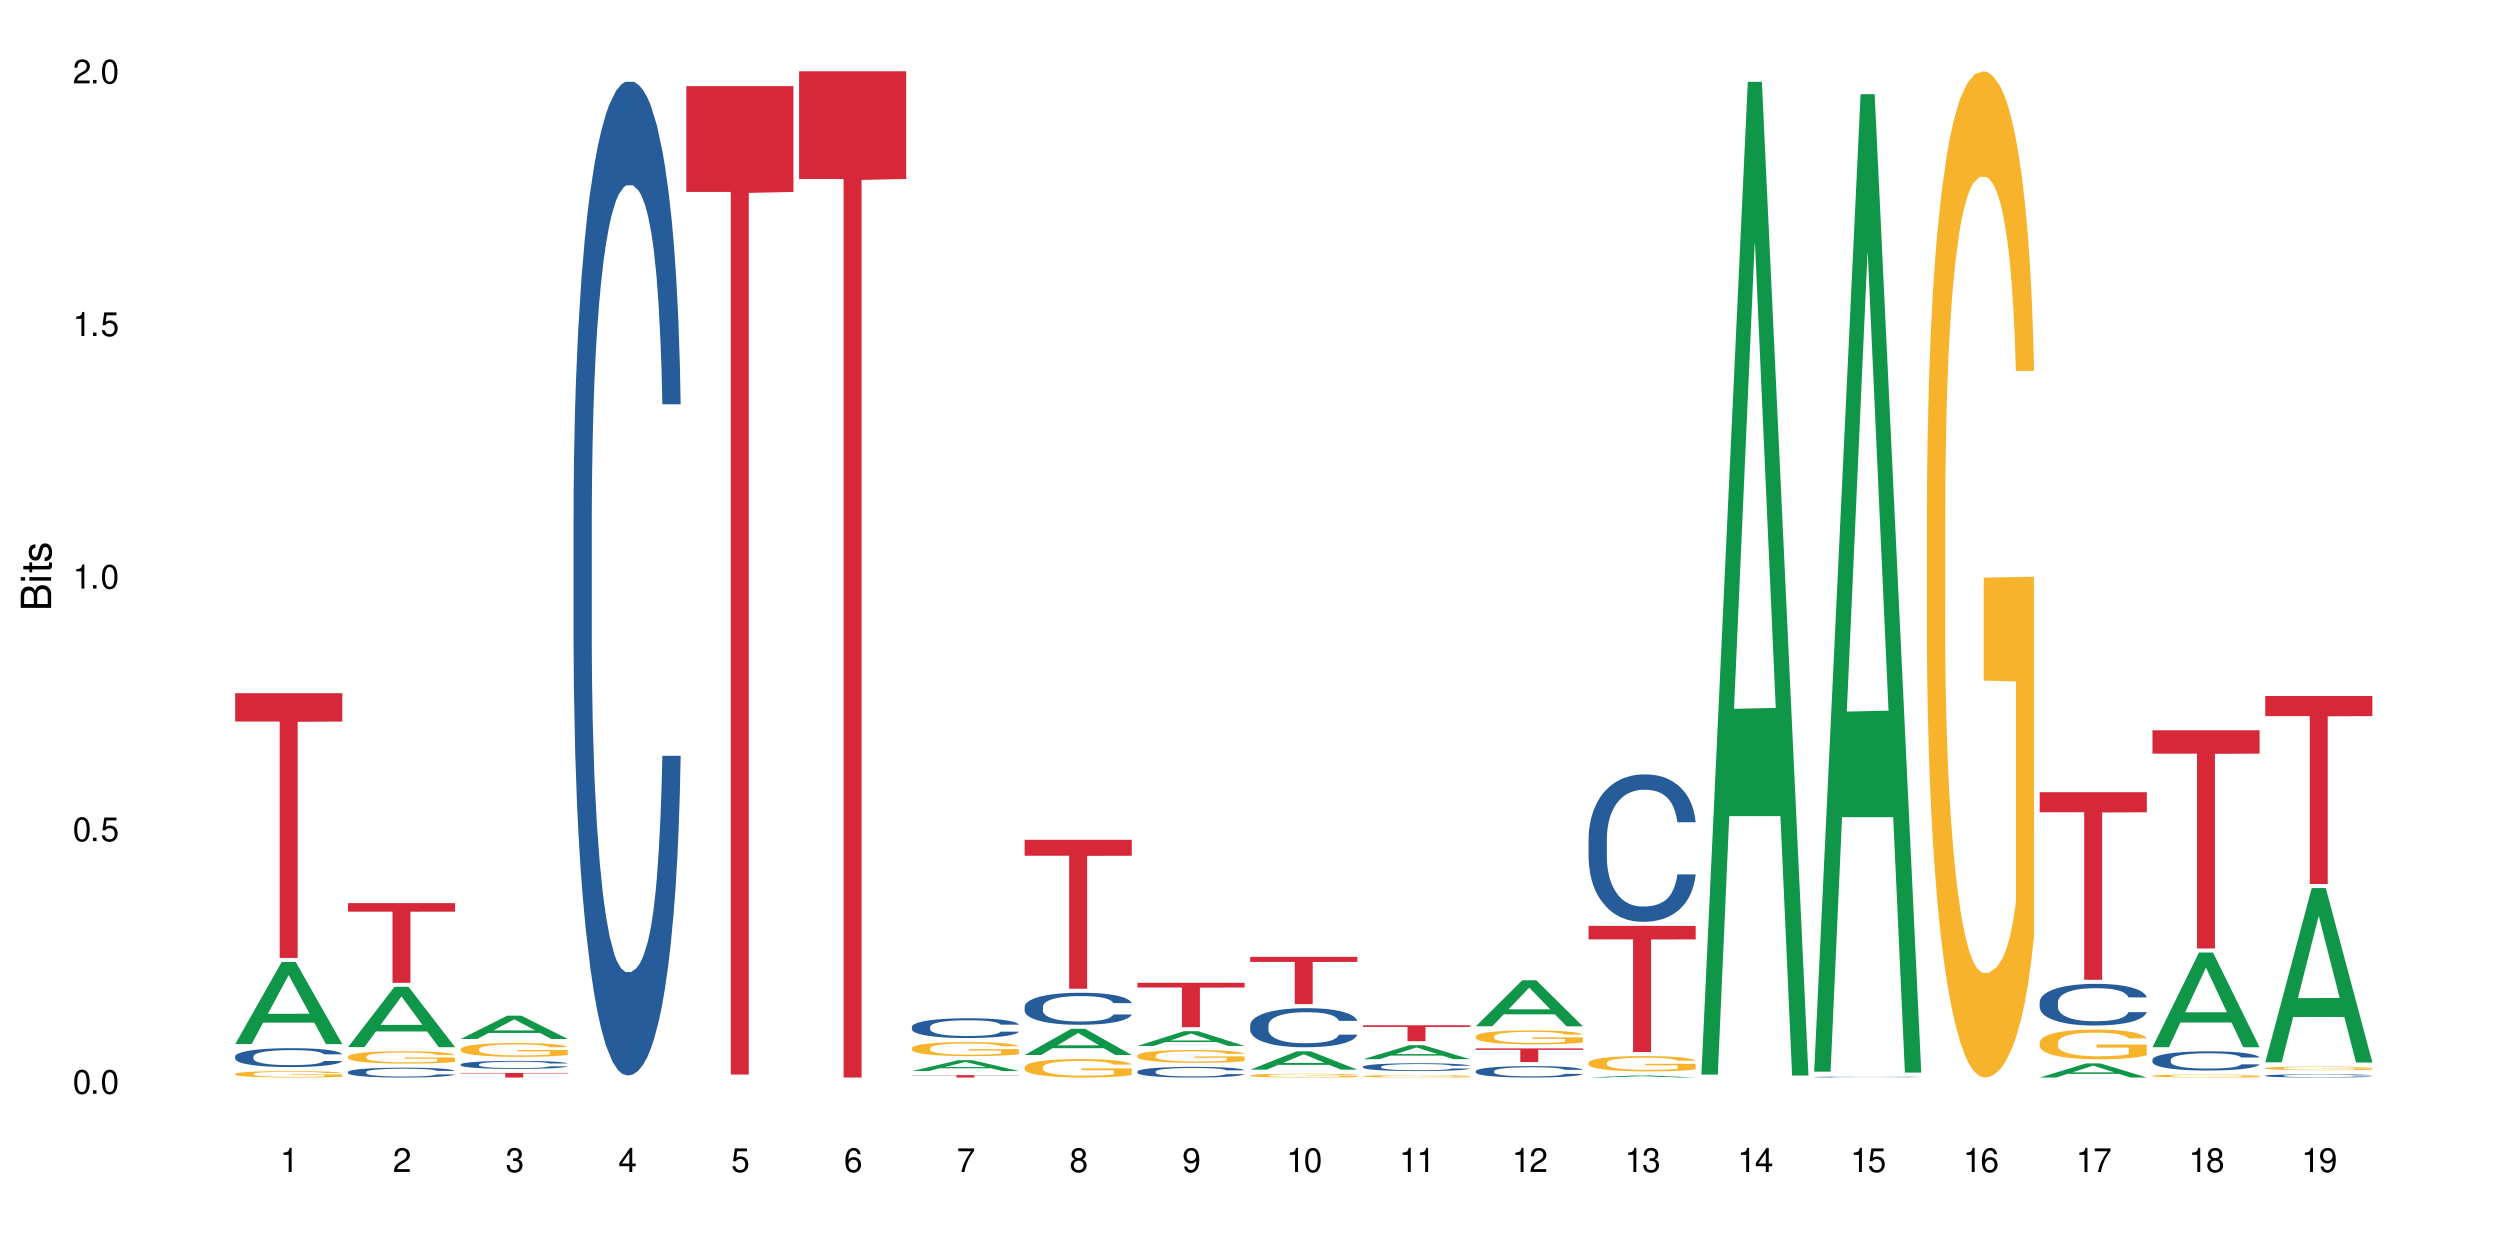 <?xml version="1.0" encoding="UTF-8"?>
<svg xmlns="http://www.w3.org/2000/svg" xmlns:xlink="http://www.w3.org/1999/xlink" width="720" height="360" viewBox="0 0 720 360">
<defs>
<g>
<g id="glyph-0-0">
</g>
<g id="glyph-0-1">
<path d="M 2.641 -6.938 C 2 -6.938 1.422 -6.656 1.078 -6.172 C 0.641 -5.562 0.406 -4.641 0.406 -3.359 C 0.406 -1.016 1.188 0.219 2.641 0.219 C 4.078 0.219 4.859 -1.016 4.859 -3.297 C 4.859 -4.641 4.656 -5.547 4.203 -6.172 C 3.844 -6.656 3.281 -6.938 2.641 -6.938 Z M 2.641 -6.188 C 3.547 -6.188 4 -5.25 4 -3.375 C 4 -1.406 3.562 -0.484 2.625 -0.484 C 1.734 -0.484 1.281 -1.438 1.281 -3.344 C 1.281 -5.25 1.734 -6.188 2.641 -6.188 Z M 2.641 -6.188 "/>
</g>
<g id="glyph-0-2">
<path d="M 1.828 -1 L 0.828 -1 L 0.828 0 L 1.828 0 Z M 1.828 -1 "/>
</g>
<g id="glyph-0-3">
<path d="M 4.562 -6.797 L 1.062 -6.797 L 0.547 -3.094 L 1.328 -3.094 C 1.719 -3.562 2.047 -3.734 2.578 -3.734 C 3.484 -3.734 4.062 -3.109 4.062 -2.094 C 4.062 -1.125 3.484 -0.531 2.578 -0.531 C 1.828 -0.531 1.375 -0.906 1.188 -1.672 L 0.328 -1.672 C 0.453 -1.109 0.547 -0.844 0.75 -0.594 C 1.125 -0.078 1.828 0.219 2.594 0.219 C 3.969 0.219 4.922 -0.781 4.922 -2.219 C 4.922 -3.562 4.031 -4.484 2.719 -4.484 C 2.25 -4.484 1.859 -4.359 1.469 -4.062 L 1.734 -5.969 L 4.562 -5.969 Z M 4.562 -6.797 "/>
</g>
<g id="glyph-0-4">
<path d="M 2.484 -4.938 L 2.484 0 L 3.328 0 L 3.328 -6.938 L 2.766 -6.938 C 2.469 -5.875 2.281 -5.734 0.984 -5.562 L 0.984 -4.938 Z M 2.484 -4.938 "/>
</g>
<g id="glyph-0-5">
<path d="M 4.859 -0.828 L 1.281 -0.828 C 1.359 -1.406 1.672 -1.781 2.5 -2.281 L 3.469 -2.828 C 4.406 -3.344 4.906 -4.062 4.906 -4.906 C 4.906 -5.484 4.672 -6.031 4.266 -6.406 C 3.859 -6.766 3.375 -6.938 2.719 -6.938 C 1.859 -6.938 1.219 -6.625 0.844 -6.031 C 0.609 -5.672 0.5 -5.234 0.484 -4.531 L 1.328 -4.531 C 1.359 -5.016 1.406 -5.281 1.531 -5.516 C 1.75 -5.938 2.188 -6.203 2.703 -6.203 C 3.469 -6.203 4.031 -5.641 4.031 -4.891 C 4.031 -4.344 3.719 -3.859 3.125 -3.516 L 2.234 -3 C 0.812 -2.172 0.406 -1.531 0.328 -0.016 L 4.859 -0.016 Z M 4.859 -0.828 "/>
</g>
<g id="glyph-0-6">
<path d="M 2.125 -3.188 L 2.578 -3.188 C 3.5 -3.188 3.984 -2.766 3.984 -1.922 C 3.984 -1.062 3.469 -0.531 2.594 -0.531 C 1.656 -0.531 1.203 -1 1.156 -2.016 L 0.312 -2.016 C 0.344 -1.453 0.438 -1.094 0.609 -0.781 C 0.953 -0.109 1.625 0.219 2.547 0.219 C 3.953 0.219 4.859 -0.625 4.859 -1.938 C 4.859 -2.828 4.516 -3.297 3.703 -3.594 C 4.344 -3.844 4.656 -4.328 4.656 -5.031 C 4.656 -6.219 3.875 -6.938 2.578 -6.938 C 1.203 -6.938 0.484 -6.172 0.453 -4.703 L 1.297 -4.703 C 1.312 -5.125 1.344 -5.359 1.453 -5.578 C 1.641 -5.969 2.062 -6.203 2.594 -6.203 C 3.344 -6.203 3.797 -5.75 3.797 -5 C 3.797 -4.516 3.609 -4.219 3.25 -4.047 C 3.016 -3.953 2.703 -3.922 2.125 -3.906 Z M 2.125 -3.188 "/>
</g>
<g id="glyph-0-7">
<path d="M 3.141 -1.672 L 3.141 0 L 3.984 0 L 3.984 -1.672 L 4.984 -1.672 L 4.984 -2.438 L 3.984 -2.438 L 3.984 -6.938 L 3.359 -6.938 L 0.266 -2.578 L 0.266 -1.672 Z M 3.141 -2.438 L 1 -2.438 L 3.141 -5.5 Z M 3.141 -2.438 "/>
</g>
<g id="glyph-0-8">
<path d="M 4.781 -5.125 C 4.609 -6.266 3.891 -6.938 2.844 -6.938 C 2.094 -6.938 1.422 -6.578 1.031 -5.953 C 0.594 -5.266 0.406 -4.422 0.406 -3.172 C 0.406 -2 0.578 -1.25 0.984 -0.641 C 1.359 -0.078 1.953 0.219 2.703 0.219 C 3.984 0.219 4.922 -0.75 4.922 -2.094 C 4.922 -3.375 4.062 -4.281 2.844 -4.281 C 2.172 -4.281 1.641 -4.031 1.281 -3.516 C 1.281 -5.234 1.828 -6.188 2.797 -6.188 C 3.391 -6.188 3.797 -5.797 3.938 -5.125 Z M 2.734 -3.531 C 3.547 -3.531 4.062 -2.953 4.062 -2.031 C 4.062 -1.156 3.484 -0.531 2.703 -0.531 C 1.922 -0.531 1.328 -1.188 1.328 -2.078 C 1.328 -2.938 1.906 -3.531 2.734 -3.531 Z M 2.734 -3.531 "/>
</g>
<g id="glyph-0-9">
<path d="M 4.984 -6.797 L 0.438 -6.797 L 0.438 -5.969 L 4.109 -5.969 C 2.5 -3.656 1.828 -2.234 1.328 0 L 2.219 0 C 2.594 -2.172 3.453 -4.047 4.984 -6.094 Z M 4.984 -6.797 "/>
</g>
<g id="glyph-0-10">
<path d="M 3.75 -3.656 C 4.469 -4.094 4.688 -4.438 4.688 -5.078 C 4.688 -6.172 3.844 -6.938 2.641 -6.938 C 1.438 -6.938 0.594 -6.172 0.594 -5.094 C 0.594 -4.438 0.812 -4.094 1.516 -3.656 C 0.734 -3.266 0.359 -2.703 0.359 -1.922 C 0.359 -0.656 1.281 0.219 2.641 0.219 C 3.984 0.219 4.922 -0.656 4.922 -1.922 C 4.922 -2.703 4.531 -3.266 3.75 -3.656 Z M 2.641 -6.188 C 3.359 -6.188 3.812 -5.75 3.812 -5.062 C 3.812 -4.406 3.344 -3.984 2.641 -3.984 C 1.922 -3.984 1.453 -4.406 1.453 -5.078 C 1.453 -5.75 1.922 -6.188 2.641 -6.188 Z M 2.641 -3.266 C 3.484 -3.266 4.062 -2.719 4.062 -1.906 C 4.062 -1.078 3.484 -0.531 2.625 -0.531 C 1.797 -0.531 1.219 -1.094 1.219 -1.906 C 1.219 -2.719 1.781 -3.266 2.641 -3.266 Z M 2.641 -3.266 "/>
</g>
<g id="glyph-0-11">
<path d="M 0.516 -1.578 C 0.672 -0.453 1.406 0.219 2.438 0.219 C 3.188 0.219 3.859 -0.141 4.266 -0.766 C 4.688 -1.453 4.891 -2.297 4.891 -3.547 C 4.891 -4.719 4.703 -5.453 4.312 -6.078 C 3.938 -6.641 3.344 -6.938 2.594 -6.938 C 1.297 -6.938 0.359 -5.969 0.359 -4.625 C 0.359 -3.344 1.234 -2.453 2.453 -2.453 C 3.094 -2.453 3.578 -2.672 4.016 -3.203 C 4 -1.484 3.469 -0.531 2.5 -0.531 C 1.906 -0.531 1.484 -0.906 1.359 -1.578 Z M 2.578 -6.203 C 3.375 -6.203 3.969 -5.531 3.969 -4.641 C 3.969 -3.797 3.391 -3.188 2.547 -3.188 C 1.734 -3.188 1.234 -3.766 1.234 -4.688 C 1.234 -5.562 1.797 -6.203 2.578 -6.203 Z M 2.578 -6.203 "/>
</g>
<g id="glyph-1-0">
</g>
<g id="glyph-1-1">
<path d="M 0 -0.953 L 0 -4.891 C 0 -5.719 -0.234 -6.344 -0.734 -6.797 C -1.188 -7.234 -1.812 -7.469 -2.5 -7.469 C -3.547 -7.469 -4.188 -7 -4.625 -5.875 C -4.984 -6.688 -5.625 -7.094 -6.531 -7.094 C -7.172 -7.094 -7.734 -6.859 -8.141 -6.391 C -8.562 -5.922 -8.75 -5.344 -8.75 -4.5 L -8.75 -0.953 Z M -4.984 -2.062 L -7.766 -2.062 L -7.766 -4.219 C -7.766 -4.844 -7.688 -5.203 -7.453 -5.5 C -7.219 -5.812 -6.859 -5.969 -6.375 -5.969 C -5.891 -5.969 -5.531 -5.812 -5.297 -5.5 C -5.062 -5.203 -4.984 -4.844 -4.984 -4.219 Z M -0.984 -2.062 L -4 -2.062 L -4 -4.781 C -4 -5.766 -3.438 -6.359 -2.484 -6.359 C -1.547 -6.359 -0.984 -5.766 -0.984 -4.781 Z M -0.984 -2.062 "/>
</g>
<g id="glyph-1-2">
<path d="M -6.281 -1.797 L -6.281 -0.797 L 0 -0.797 L 0 -1.797 Z M -8.75 -1.797 L -8.75 -0.797 L -7.484 -0.797 L -7.484 -1.797 Z M -8.75 -1.797 "/>
</g>
<g id="glyph-1-3">
<path d="M -6.281 -3.047 L -6.281 -2.016 L -8.016 -2.016 L -8.016 -1.016 L -6.281 -1.016 L -6.281 -0.172 L -5.469 -0.172 L -5.469 -1.016 L -0.719 -1.016 C -0.078 -1.016 0.281 -1.453 0.281 -2.234 C 0.281 -2.5 0.25 -2.719 0.188 -3.047 L -0.641 -3.047 C -0.609 -2.906 -0.594 -2.766 -0.594 -2.562 C -0.594 -2.141 -0.719 -2.016 -1.156 -2.016 L -5.469 -2.016 L -5.469 -3.047 Z M -6.281 -3.047 "/>
</g>
<g id="glyph-1-4">
<path d="M -4.531 -5.25 C -5.766 -5.25 -6.469 -4.422 -6.469 -2.969 C -6.469 -1.516 -5.719 -0.562 -4.547 -0.562 C -3.562 -0.562 -3.094 -1.062 -2.734 -2.562 L -2.516 -3.484 C -2.344 -4.188 -2.094 -4.469 -1.641 -4.469 C -1.047 -4.469 -0.641 -3.875 -0.641 -3 C -0.641 -2.453 -0.797 -2 -1.062 -1.75 C -1.25 -1.594 -1.422 -1.531 -1.875 -1.469 L -1.875 -0.406 C -0.422 -0.453 0.281 -1.266 0.281 -2.922 C 0.281 -4.5 -0.5 -5.516 -1.719 -5.516 C -2.656 -5.516 -3.172 -4.984 -3.469 -3.734 L -3.703 -2.766 C -3.891 -1.953 -4.156 -1.609 -4.594 -1.609 C -5.188 -1.609 -5.547 -2.125 -5.547 -2.938 C -5.547 -3.75 -5.203 -4.172 -4.531 -4.203 Z M -4.531 -5.25 "/>
</g>
</g>
</defs>
<rect x="-72" y="-36" width="864" height="432" fill="rgb(100%, 100%, 100%)" fill-opacity="1"/>
<path fill-rule="nonzero" fill="rgb(6.275%, 58.824%, 28.235%)" fill-opacity="1" d="M 67.73 300.691 L 67.766 300.668 L 81.117 277.047 L 85.172 277.047 L 98.59 300.715 L 93.875 300.715 L 90.512 294.535 L 75.773 294.535 L 72.477 300.691 L 67.73 300.691 L 77.191 291.98 L 89.16 291.957 L 83.191 280.914 L 83.125 280.891 L 83.059 280.957 L 77.16 291.957 L 77.191 291.98 Z M 67.73 300.691 "/>
<path fill-rule="nonzero" fill="rgb(14.51%, 36.078%, 60%)" fill-opacity="1" d="M 67.73 304.242 L 67.77 304.238 L 67.77 304.117 L 67.883 303.93 L 68.145 303.691 L 68.41 303.527 L 69.086 303.234 L 70.027 302.949 L 71.004 302.73 L 71.719 302.602 L 72.359 302.504 L 73.828 302.32 L 74.77 302.227 L 75.785 302.141 L 77.027 302.055 L 77.93 302.008 L 79.961 301.926 L 81.465 301.891 L 82.633 301.879 L 85.152 301.879 L 86.66 301.898 L 87.75 301.922 L 88.953 301.961 L 89.969 302.008 L 91.738 302.117 L 93.32 302.254 L 94.035 302.336 L 95.164 302.488 L 96.027 302.637 L 96.633 302.766 L 97.309 302.949 L 97.91 303.176 L 98.363 303.426 L 98.59 303.641 L 93.32 303.641 L 93.055 303.441 L 92.754 303.289 L 92.191 303.086 L 91.625 302.941 L 90.836 302.797 L 90.121 302.703 L 89.145 302.609 L 88.277 302.547 L 87.375 302.504 L 86.508 302.473 L 84.852 302.445 L 82.934 302.445 L 82.219 302.453 L 80.75 302.492 L 79.961 302.527 L 78.832 302.598 L 78.043 302.664 L 77.102 302.762 L 76.461 302.848 L 75.672 302.977 L 75.105 303.09 L 74.469 303.254 L 74.09 303.379 L 73.75 303.516 L 73.449 303.68 L 73.227 303.855 L 73.074 304.039 L 73 304.219 L 73 304.988 L 73.074 305.168 L 73.262 305.375 L 73.75 305.68 L 74.469 305.941 L 75.293 306.148 L 76.086 306.301 L 76.535 306.367 L 77.137 306.449 L 78.078 306.547 L 79.434 306.648 L 80.223 306.688 L 81.43 306.727 L 82.672 306.746 L 84.324 306.746 L 85.793 306.727 L 86.773 306.703 L 87.789 306.66 L 89.18 306.578 L 90.047 306.496 L 90.797 306.402 L 91.363 306.309 L 91.738 306.23 L 92.305 306.074 L 92.754 305.906 L 93.094 305.734 L 93.32 305.562 L 98.59 305.562 L 98.363 305.762 L 98.023 305.957 L 97.684 306.102 L 97.156 306.273 L 96.555 306.43 L 95.691 306.602 L 94.977 306.715 L 94.035 306.84 L 93.168 306.934 L 92.227 307.02 L 90.836 307.117 L 89.934 307.168 L 88.953 307.215 L 87.789 307.254 L 86.32 307.289 L 84.738 307.309 L 83.273 307.312 L 81.691 307.301 L 80.523 307.281 L 78.984 307.238 L 77.062 307.148 L 75.672 307.055 L 74.578 306.961 L 73.641 306.859 L 72.586 306.727 L 71.23 306.508 L 70.402 306.34 L 69.84 306.199 L 69.199 306.008 L 68.746 305.832 L 68.219 305.555 L 67.844 305.199 L 67.73 304.93 Z M 67.73 304.242 "/>
<path fill-rule="nonzero" fill="rgb(96.863%, 70.196%, 16.863%)" fill-opacity="1" d="M 67.73 309.27 L 67.77 309.27 L 67.77 309.234 L 67.918 309.16 L 68.297 309.055 L 68.785 308.969 L 69.312 308.898 L 69.648 308.863 L 70.215 308.812 L 70.703 308.777 L 71.945 308.699 L 73.527 308.629 L 74.391 308.598 L 75.371 308.57 L 76.762 308.539 L 77.402 308.527 L 79.359 308.5 L 81.578 308.48 L 84.023 308.477 L 85.152 308.477 L 86.695 308.484 L 88.805 308.504 L 90.008 308.52 L 90.949 308.539 L 91.926 308.559 L 93.133 308.594 L 94.262 308.633 L 95.164 308.676 L 96.066 308.727 L 96.82 308.781 L 97.461 308.84 L 98.023 308.91 L 98.363 308.969 L 98.59 309.027 L 93.355 309.027 L 93.055 308.969 L 92.719 308.926 L 92.152 308.867 L 91.59 308.828 L 91.023 308.797 L 89.969 308.75 L 89.066 308.723 L 87.938 308.699 L 86.848 308.684 L 85.605 308.676 L 84.852 308.672 L 82.859 308.672 L 81.051 308.684 L 80 308.695 L 79.246 308.711 L 78.191 308.734 L 77.551 308.758 L 77.176 308.77 L 76.047 308.82 L 75.293 308.871 L 74.879 308.902 L 74.355 308.953 L 73.977 309 L 73.562 309.066 L 73.34 309.117 L 73.035 309.23 L 73 309.539 L 73.113 309.602 L 73.34 309.672 L 73.641 309.73 L 74.09 309.797 L 74.543 309.848 L 75.332 309.91 L 76.008 309.957 L 76.535 309.984 L 77.551 310.031 L 77.965 310.047 L 78.945 310.078 L 79.961 310.102 L 81.203 310.121 L 82.145 310.129 L 83.648 310.141 L 85.566 310.141 L 87.824 310.129 L 89.254 310.117 L 90.234 310.102 L 90.875 310.09 L 91.664 310.07 L 92.227 310.055 L 92.754 310.035 L 93.395 310.008 L 93.395 309.602 L 84.102 309.602 L 84.102 309.41 L 98.551 309.41 L 98.59 310.07 L 97.797 310.117 L 96.82 310.16 L 95.879 310.195 L 94.898 310.223 L 93.508 310.258 L 92.379 310.277 L 90.648 310.301 L 89.066 310.316 L 87.41 310.324 L 85.945 310.332 L 84.215 310.332 L 82.672 310.328 L 81.016 310.32 L 79.699 310.305 L 78.492 310.289 L 77.289 310.266 L 75.785 310.23 L 74.805 310.203 L 73.789 310.168 L 72.773 310.125 L 71.871 310.078 L 71.27 310.043 L 70.668 310 L 70.027 309.949 L 69.426 309.895 L 68.973 309.84 L 68.559 309.781 L 68.258 309.727 L 67.957 309.648 L 67.805 309.59 L 67.73 309.535 Z M 67.73 309.27 "/>
<path fill-rule="nonzero" fill="rgb(83.922%, 15.686%, 22.353%)" fill-opacity="1" d="M 67.73 199.648 L 98.59 199.648 L 98.59 207.809 L 85.727 207.879 L 85.727 275.883 L 80.555 275.883 L 80.555 207.953 L 80.48 207.809 L 67.73 207.809 Z M 67.73 199.648 "/>
<path fill-rule="nonzero" fill="rgb(6.275%, 58.824%, 28.235%)" fill-opacity="1" d="M 100.211 301.578 L 100.246 301.562 L 113.598 284.203 L 117.652 284.203 L 131.07 301.594 L 126.355 301.594 L 122.992 297.055 L 108.258 297.055 L 104.961 301.578 L 100.211 301.578 L 109.672 295.176 L 121.641 295.16 L 115.672 287.043 L 115.609 287.027 L 115.543 287.078 L 109.641 295.16 L 109.672 295.176 Z M 100.211 301.578 "/>
<path fill-rule="nonzero" fill="rgb(14.51%, 36.078%, 60%)" fill-opacity="1" d="M 100.211 308.727 L 100.25 308.723 L 100.25 308.66 L 100.363 308.562 L 100.625 308.438 L 100.891 308.352 L 101.566 308.195 L 102.508 308.051 L 103.484 307.934 L 104.199 307.867 L 104.84 307.816 L 106.309 307.719 L 107.25 307.668 L 108.266 307.625 L 109.508 307.582 L 110.41 307.555 L 112.441 307.512 L 113.945 307.496 L 115.113 307.488 L 117.637 307.488 L 119.141 307.496 L 120.23 307.512 L 121.438 307.531 L 122.453 307.555 L 124.219 307.613 L 125.801 307.684 L 126.516 307.727 L 127.645 307.809 L 128.512 307.887 L 129.113 307.953 L 129.789 308.051 L 130.391 308.164 L 130.844 308.297 L 131.07 308.41 L 125.801 308.41 L 125.539 308.305 L 125.234 308.227 L 124.672 308.121 L 124.105 308.043 L 123.316 307.969 L 122.602 307.918 L 121.625 307.871 L 120.758 307.84 L 119.855 307.816 L 118.988 307.801 L 117.332 307.785 L 115.414 307.785 L 114.699 307.789 L 113.23 307.809 L 112.441 307.828 L 111.312 307.863 L 110.523 307.898 L 109.582 307.949 L 108.941 307.996 L 108.152 308.062 L 107.586 308.121 L 106.949 308.207 L 106.57 308.273 L 106.234 308.344 L 105.934 308.43 L 105.707 308.523 L 105.555 308.617 L 105.48 308.711 L 105.48 309.117 L 105.555 309.207 L 105.742 309.316 L 106.234 309.477 L 106.949 309.613 L 107.777 309.723 L 108.566 309.801 L 109.016 309.84 L 109.621 309.879 L 110.559 309.934 L 111.914 309.984 L 112.707 310.004 L 113.91 310.027 L 115.152 310.035 L 116.809 310.035 L 118.273 310.027 L 119.254 310.012 L 120.27 309.992 L 121.66 309.949 L 122.527 309.906 L 123.281 309.855 L 123.844 309.809 L 124.219 309.766 L 124.785 309.684 L 125.234 309.598 L 125.574 309.504 L 125.801 309.418 L 131.07 309.418 L 130.844 309.52 L 130.504 309.621 L 130.164 309.699 L 129.641 309.789 L 129.035 309.871 L 128.172 309.961 L 127.457 310.02 L 126.516 310.086 L 125.648 310.137 L 124.711 310.18 L 123.316 310.23 L 122.414 310.258 L 121.438 310.281 L 120.27 310.301 L 118.801 310.32 L 117.223 310.328 L 115.754 310.332 L 114.172 310.328 L 113.008 310.316 L 111.465 310.293 L 109.543 310.246 L 108.152 310.195 L 107.062 310.148 L 106.121 310.098 L 105.066 310.027 L 103.711 309.91 L 102.883 309.824 L 102.32 309.75 L 101.68 309.648 L 101.227 309.559 L 100.703 309.41 L 100.324 309.227 L 100.211 309.086 Z M 100.211 308.727 "/>
<path fill-rule="nonzero" fill="rgb(96.863%, 70.196%, 16.863%)" fill-opacity="1" d="M 100.211 304.285 L 100.25 304.281 L 100.25 304.219 L 100.398 304.07 L 100.777 303.867 L 101.266 303.703 L 101.793 303.574 L 102.133 303.504 L 102.695 303.406 L 103.184 303.336 L 104.426 303.188 L 106.008 303.051 L 106.871 302.992 L 107.852 302.938 L 109.242 302.875 L 109.883 302.852 L 111.84 302.801 L 114.059 302.77 L 116.508 302.758 L 117.637 302.762 L 119.18 302.773 L 121.285 302.812 L 122.488 302.844 L 123.43 302.875 L 124.41 302.918 L 125.613 302.984 L 126.742 303.062 L 127.645 303.141 L 128.547 303.238 L 129.301 303.34 L 129.941 303.457 L 130.504 303.594 L 130.844 303.707 L 131.07 303.82 L 125.84 303.82 L 125.539 303.707 L 125.199 303.617 L 124.633 303.512 L 124.07 303.434 L 123.504 303.371 L 122.453 303.285 L 121.547 303.234 L 120.418 303.188 L 119.328 303.16 L 118.086 303.141 L 117.332 303.133 L 115.34 303.133 L 113.531 303.156 L 112.48 303.184 L 111.727 303.207 L 110.672 303.258 L 110.035 303.297 L 109.656 303.32 L 108.527 303.422 L 107.777 303.516 L 107.363 303.574 L 106.836 303.672 L 106.457 303.762 L 106.043 303.891 L 105.82 303.988 L 105.52 304.211 L 105.48 304.797 L 105.594 304.922 L 105.82 305.055 L 106.121 305.172 L 106.57 305.293 L 107.023 305.391 L 107.812 305.516 L 108.492 305.602 L 109.016 305.656 L 110.035 305.742 L 110.449 305.773 L 111.426 305.832 L 112.441 305.879 L 113.684 305.918 L 114.625 305.938 L 116.129 305.953 L 118.051 305.953 L 120.309 305.934 L 121.738 305.906 L 122.715 305.879 L 123.355 305.859 L 124.145 305.82 L 124.711 305.789 L 125.234 305.754 L 125.875 305.699 L 125.875 304.922 L 116.582 304.918 L 116.582 304.551 L 131.031 304.551 L 131.07 305.82 L 130.277 305.91 L 129.301 305.996 L 128.359 306.059 L 127.383 306.113 L 125.988 306.176 L 124.859 306.215 L 123.129 306.262 L 121.547 306.289 L 119.895 306.309 L 118.426 306.32 L 116.695 306.324 L 115.152 306.316 L 113.496 306.297 L 112.18 306.27 L 110.973 306.238 L 109.77 306.195 L 108.266 306.129 L 107.285 306.074 L 106.27 306.004 L 105.254 305.922 L 104.352 305.836 L 103.75 305.766 L 103.148 305.688 L 102.508 305.59 L 101.906 305.48 L 101.453 305.379 L 101.039 305.266 L 100.738 305.156 L 100.438 305.012 L 100.289 304.895 L 100.211 304.793 Z M 100.211 304.285 "/>
<path fill-rule="nonzero" fill="rgb(83.922%, 15.686%, 22.353%)" fill-opacity="1" d="M 100.211 260.098 L 131.07 260.098 L 131.07 262.555 L 118.207 262.574 L 118.207 283.039 L 113.035 283.039 L 113.035 262.598 L 112.961 262.555 L 100.211 262.555 Z M 100.211 260.098 "/>
<path fill-rule="nonzero" fill="rgb(6.275%, 58.824%, 28.235%)" fill-opacity="1" d="M 132.691 299.223 L 132.727 299.215 L 146.078 292.516 L 150.133 292.516 L 163.551 299.227 L 158.836 299.227 L 155.473 297.477 L 140.738 297.477 L 137.441 299.223 L 132.691 299.223 L 142.156 296.75 L 154.121 296.746 L 148.156 293.613 L 148.09 293.605 L 148.023 293.625 L 142.121 296.746 L 142.156 296.75 Z M 132.691 299.223 "/>
<path fill-rule="nonzero" fill="rgb(14.51%, 36.078%, 60%)" fill-opacity="1" d="M 132.691 306.543 L 132.73 306.539 L 132.73 306.488 L 132.844 306.406 L 133.105 306.309 L 133.371 306.238 L 134.047 306.113 L 134.988 305.992 L 135.969 305.898 L 136.684 305.844 L 137.32 305.801 L 138.789 305.723 L 139.73 305.684 L 140.746 305.648 L 141.988 305.613 L 142.891 305.59 L 144.922 305.559 L 146.43 305.543 L 147.594 305.535 L 150.117 305.535 L 151.621 305.543 L 152.711 305.555 L 153.918 305.57 L 154.934 305.59 L 156.703 305.637 L 158.281 305.695 L 158.996 305.73 L 160.125 305.797 L 160.992 305.859 L 161.594 305.914 L 162.27 305.992 L 162.871 306.086 L 163.324 306.195 L 163.551 306.285 L 158.281 306.285 L 158.02 306.199 L 157.719 306.137 L 157.152 306.051 L 156.59 305.988 L 155.797 305.926 L 155.082 305.887 L 154.105 305.848 L 153.238 305.82 L 152.336 305.801 L 151.469 305.789 L 149.816 305.777 L 147.895 305.777 L 147.18 305.781 L 145.715 305.797 L 144.922 305.812 L 143.793 305.844 L 143.004 305.871 L 142.062 305.91 L 141.422 305.949 L 140.633 306.004 L 140.07 306.051 L 139.43 306.121 L 139.051 306.172 L 138.715 306.234 L 138.414 306.301 L 138.188 306.375 L 138.035 306.453 L 137.961 306.531 L 137.961 306.859 L 138.035 306.934 L 138.227 307.023 L 138.715 307.152 L 139.43 307.262 L 140.258 307.352 L 141.047 307.414 L 141.5 307.445 L 142.102 307.477 L 143.043 307.52 L 144.395 307.562 L 145.188 307.578 L 146.391 307.598 L 147.633 307.605 L 149.289 307.605 L 150.754 307.598 L 151.734 307.586 L 152.75 307.57 L 154.141 307.535 L 155.008 307.5 L 155.762 307.461 L 156.324 307.418 L 156.703 307.387 L 157.266 307.32 L 157.719 307.25 L 158.055 307.176 L 158.281 307.102 L 163.551 307.102 L 163.324 307.188 L 162.984 307.27 L 162.648 307.332 L 162.121 307.406 L 161.52 307.469 L 160.652 307.543 L 159.938 307.594 L 158.996 307.645 L 158.133 307.684 L 157.191 307.723 L 155.797 307.762 L 154.895 307.785 L 153.918 307.805 L 152.75 307.82 L 151.281 307.836 L 149.703 307.844 L 148.234 307.848 L 146.652 307.84 L 145.488 307.832 L 143.945 307.812 L 142.023 307.777 L 140.633 307.734 L 139.543 307.695 L 138.602 307.652 L 137.547 307.598 L 136.191 307.504 L 135.363 307.434 L 134.801 307.371 L 134.16 307.289 L 133.711 307.215 L 133.184 307.098 L 132.805 306.949 L 132.691 306.832 Z M 132.691 306.543 "/>
<path fill-rule="nonzero" fill="rgb(96.863%, 70.196%, 16.863%)" fill-opacity="1" d="M 132.691 302.098 L 132.73 302.094 L 132.73 302.02 L 132.883 301.855 L 133.258 301.633 L 133.746 301.445 L 134.273 301.301 L 134.613 301.223 L 135.176 301.117 L 135.664 301.035 L 136.906 300.871 L 138.488 300.719 L 139.355 300.652 L 140.332 300.594 L 141.723 300.523 L 142.363 300.496 L 144.32 300.438 L 146.543 300.402 L 148.988 300.391 L 150.117 300.395 L 151.66 300.41 L 153.766 300.449 L 154.969 300.488 L 155.91 300.523 L 156.891 300.57 L 158.094 300.645 L 159.223 300.73 L 160.125 300.816 L 161.027 300.926 L 161.781 301.043 L 162.422 301.172 L 162.984 301.324 L 163.324 301.449 L 163.551 301.578 L 158.32 301.578 L 158.02 301.449 L 157.68 301.352 L 157.113 301.23 L 156.551 301.145 L 155.984 301.074 L 154.934 300.98 L 154.031 300.922 L 152.902 300.871 L 151.809 300.84 L 150.566 300.816 L 149.816 300.809 L 147.82 300.809 L 146.016 300.836 L 144.961 300.863 L 144.207 300.895 L 143.156 300.949 L 142.516 300.992 L 142.137 301.02 L 141.008 301.133 L 140.258 301.234 L 139.844 301.305 L 139.316 301.414 L 138.941 301.512 L 138.527 301.656 L 138.301 301.766 L 138 302.012 L 137.961 302.668 L 138.074 302.805 L 138.301 302.953 L 138.602 303.086 L 139.051 303.223 L 139.504 303.328 L 140.293 303.473 L 140.973 303.566 L 141.5 303.629 L 142.516 303.727 L 142.93 303.758 L 143.906 303.824 L 144.922 303.875 L 146.164 303.918 L 147.105 303.941 L 148.609 303.957 L 150.531 303.957 L 152.789 303.938 L 154.219 303.906 L 155.195 303.879 L 155.836 303.852 L 156.625 303.812 L 157.191 303.777 L 157.719 303.734 L 158.355 303.676 L 158.355 302.805 L 149.062 302.801 L 149.062 302.395 L 163.512 302.391 L 163.551 303.812 L 162.762 303.91 L 161.781 304.004 L 160.84 304.078 L 159.863 304.141 L 158.469 304.207 L 157.34 304.254 L 155.609 304.305 L 154.031 304.336 L 152.375 304.359 L 150.906 304.367 L 149.176 304.371 L 147.633 304.363 L 145.977 304.344 L 144.66 304.312 L 143.457 304.277 L 142.25 304.23 L 140.746 304.152 L 139.766 304.094 L 138.75 304.016 L 137.734 303.926 L 136.832 303.828 L 136.23 303.75 L 135.629 303.664 L 134.988 303.555 L 134.387 303.43 L 133.934 303.316 L 133.52 303.191 L 133.219 303.07 L 132.918 302.906 L 132.77 302.777 L 132.691 302.664 Z M 132.691 302.098 "/>
<path fill-rule="nonzero" fill="rgb(83.922%, 15.686%, 22.353%)" fill-opacity="1" d="M 132.691 309.008 L 163.551 309.008 L 163.551 309.152 L 150.691 309.152 L 150.691 310.332 L 145.516 310.332 L 145.516 309.152 L 132.691 309.152 Z M 132.691 309.008 "/>
<path fill-rule="nonzero" fill="rgb(14.51%, 36.078%, 60%)" fill-opacity="1" d="M 165.176 148.082 L 165.211 147.82 L 165.211 141.539 L 165.324 131.598 L 165.59 119.043 L 165.852 110.41 L 166.527 94.973 L 167.469 80.062 L 168.449 68.551 L 169.164 61.75 L 169.801 56.516 L 171.27 46.836 L 172.211 41.867 L 173.227 37.418 L 174.469 32.973 L 175.371 30.355 L 177.402 26.172 L 178.91 24.34 L 180.074 23.555 L 182.598 23.555 L 184.102 24.602 L 185.195 25.91 L 186.398 28 L 187.414 30.355 L 189.184 36.113 L 190.762 43.438 L 191.477 47.621 L 192.605 55.73 L 193.473 63.582 L 194.074 70.383 L 194.75 80.062 L 195.355 91.836 L 195.805 105.176 L 196.031 116.426 L 190.762 116.426 L 190.5 105.961 L 190.199 97.852 L 189.633 87.125 L 189.07 79.539 L 188.277 71.953 L 187.562 66.98 L 186.586 62.012 L 185.719 58.871 L 184.816 56.516 L 183.953 54.949 L 182.297 53.379 L 180.375 53.379 L 179.66 53.902 L 178.195 55.992 L 177.402 57.824 L 176.273 61.488 L 175.484 64.891 L 174.543 70.121 L 173.906 74.566 L 173.113 81.371 L 172.551 87.387 L 171.91 96.02 L 171.535 102.562 L 171.195 109.887 L 170.895 118.52 L 170.668 127.676 L 170.52 137.355 L 170.441 146.773 L 170.441 187.324 L 170.52 196.742 L 170.707 207.727 L 171.195 223.688 L 171.91 237.551 L 172.738 248.539 L 173.527 256.387 L 173.98 260.051 L 174.582 264.234 L 175.523 269.469 L 176.879 274.699 L 177.668 276.793 L 178.871 278.887 L 180.113 279.934 L 181.77 279.934 L 183.238 278.887 L 184.215 277.578 L 185.23 275.484 L 186.625 271.039 L 187.488 266.852 L 188.242 261.883 L 188.805 256.91 L 189.184 252.727 L 189.746 244.617 L 190.199 235.719 L 190.535 226.562 L 190.762 217.668 L 196.031 217.668 L 195.805 228.133 L 195.465 238.336 L 195.129 245.922 L 194.602 255.078 L 194 263.191 L 193.133 272.348 L 192.418 278.363 L 191.477 284.902 L 190.613 289.875 L 189.672 294.32 L 188.277 299.555 L 187.375 302.168 L 186.398 304.523 L 185.23 306.617 L 183.762 308.449 L 182.184 309.496 L 180.715 309.758 L 179.137 309.234 L 177.969 308.188 L 176.426 305.832 L 174.508 301.125 L 173.113 296.152 L 172.023 291.184 L 171.082 285.949 L 170.027 278.887 L 168.672 267.375 L 167.848 258.48 L 167.281 251.156 L 166.641 240.953 L 166.191 231.797 L 165.664 217.145 L 165.285 198.57 L 165.176 184.184 Z M 165.176 148.082 "/>
<path fill-rule="nonzero" fill="rgb(83.922%, 15.686%, 22.353%)" fill-opacity="1" d="M 197.656 24.812 L 228.512 24.812 L 228.512 55.285 L 215.652 55.551 L 215.652 309.473 L 210.477 309.473 L 210.477 55.816 L 210.402 55.285 L 197.656 55.285 Z M 197.656 24.812 "/>
<path fill-rule="nonzero" fill="rgb(83.922%, 15.686%, 22.353%)" fill-opacity="1" d="M 230.137 20.527 L 260.992 20.527 L 260.992 51.547 L 248.133 51.82 L 248.133 310.332 L 242.957 310.332 L 242.957 52.094 L 242.883 51.547 L 230.137 51.547 Z M 230.137 20.527 "/>
<path fill-rule="nonzero" fill="rgb(6.275%, 58.824%, 28.235%)" fill-opacity="1" d="M 262.617 308.469 L 262.648 308.465 L 276 305.332 L 280.059 305.332 L 293.473 308.473 L 288.762 308.473 L 285.398 307.652 L 270.66 307.652 L 267.363 308.469 L 262.617 308.469 L 272.078 307.312 L 284.047 307.309 L 278.078 305.844 L 278.012 305.844 L 277.945 305.852 L 272.047 307.309 L 272.078 307.312 Z M 262.617 308.469 "/>
<path fill-rule="nonzero" fill="rgb(14.51%, 36.078%, 60%)" fill-opacity="1" d="M 262.617 295.734 L 262.656 295.73 L 262.656 295.605 L 262.77 295.41 L 263.031 295.16 L 263.293 294.988 L 263.973 294.68 L 264.914 294.383 L 265.891 294.152 L 266.605 294.02 L 267.246 293.914 L 268.715 293.723 L 269.652 293.625 L 270.672 293.535 L 271.91 293.445 L 272.816 293.395 L 274.848 293.312 L 276.352 293.273 L 277.52 293.258 L 280.039 293.258 L 281.547 293.281 L 282.637 293.305 L 283.84 293.348 L 284.855 293.395 L 286.625 293.508 L 288.207 293.656 L 288.922 293.738 L 290.051 293.898 L 290.914 294.055 L 291.516 294.191 L 292.195 294.383 L 292.797 294.617 L 293.25 294.883 L 293.473 295.105 L 288.207 295.105 L 287.941 294.898 L 287.641 294.738 L 287.078 294.523 L 286.512 294.371 L 285.723 294.223 L 285.008 294.121 L 284.027 294.023 L 283.164 293.961 L 282.262 293.914 L 281.395 293.883 L 279.738 293.852 L 277.82 293.852 L 277.105 293.863 L 275.637 293.902 L 274.848 293.941 L 273.719 294.012 L 272.93 294.082 L 271.988 294.184 L 271.348 294.273 L 270.559 294.41 L 269.992 294.527 L 269.352 294.699 L 268.977 294.832 L 268.637 294.977 L 268.336 295.148 L 268.109 295.332 L 267.961 295.523 L 267.887 295.711 L 267.887 296.516 L 267.961 296.703 L 268.148 296.922 L 268.637 297.238 L 269.352 297.516 L 270.18 297.734 L 270.973 297.891 L 271.422 297.965 L 272.023 298.047 L 272.965 298.152 L 274.32 298.254 L 275.109 298.297 L 276.316 298.34 L 277.555 298.359 L 279.211 298.359 L 280.68 298.34 L 281.656 298.312 L 282.676 298.27 L 284.066 298.184 L 284.934 298.098 L 285.684 298 L 286.25 297.902 L 286.625 297.816 L 287.191 297.656 L 287.641 297.48 L 287.98 297.297 L 288.207 297.121 L 293.473 297.121 L 293.25 297.328 L 292.91 297.531 L 292.57 297.684 L 292.043 297.863 L 291.441 298.027 L 290.578 298.207 L 289.863 298.328 L 288.922 298.457 L 288.055 298.559 L 287.113 298.645 L 285.723 298.75 L 284.82 298.801 L 283.84 298.848 L 282.676 298.891 L 281.207 298.926 L 279.625 298.945 L 278.16 298.953 L 276.578 298.941 L 275.41 298.922 L 273.867 298.875 L 271.949 298.781 L 270.559 298.684 L 269.465 298.582 L 268.523 298.48 L 267.473 298.34 L 266.117 298.109 L 265.289 297.934 L 264.723 297.785 L 264.086 297.582 L 263.633 297.402 L 263.105 297.109 L 262.73 296.742 L 262.617 296.453 Z M 262.617 295.734 "/>
<path fill-rule="nonzero" fill="rgb(96.863%, 70.196%, 16.863%)" fill-opacity="1" d="M 262.617 301.852 L 262.656 301.848 L 262.656 301.773 L 262.805 301.609 L 263.18 301.379 L 263.672 301.188 L 264.199 301.043 L 264.535 300.965 L 265.102 300.852 L 265.59 300.77 L 266.832 300.605 L 268.414 300.449 L 269.277 300.383 L 270.258 300.32 L 271.648 300.25 L 272.289 300.223 L 274.246 300.164 L 276.465 300.129 L 278.91 300.117 L 280.039 300.121 L 281.582 300.133 L 283.691 300.176 L 284.895 300.211 L 285.836 300.25 L 286.812 300.297 L 288.02 300.371 L 289.148 300.461 L 290.051 300.551 L 290.953 300.66 L 291.707 300.777 L 292.344 300.906 L 292.91 301.062 L 293.25 301.191 L 293.473 301.324 L 288.242 301.324 L 287.941 301.191 L 287.605 301.094 L 287.039 300.973 L 286.477 300.883 L 285.91 300.812 L 284.855 300.715 L 283.953 300.656 L 282.824 300.605 L 281.734 300.57 L 280.492 300.551 L 279.738 300.543 L 277.746 300.543 L 275.938 300.566 L 274.883 300.598 L 274.133 300.625 L 273.078 300.684 L 272.438 300.727 L 272.062 300.758 L 270.934 300.871 L 270.18 300.977 L 269.766 301.047 L 269.238 301.156 L 268.863 301.258 L 268.449 301.402 L 268.223 301.516 L 267.922 301.766 L 267.887 302.434 L 268 302.574 L 268.223 302.727 L 268.523 302.859 L 268.977 303 L 269.43 303.105 L 270.219 303.25 L 270.895 303.348 L 271.422 303.41 L 272.438 303.508 L 272.852 303.543 L 273.832 303.609 L 274.848 303.66 L 276.09 303.707 L 277.031 303.727 L 278.535 303.746 L 280.453 303.746 L 282.711 303.723 L 284.141 303.695 L 285.121 303.664 L 285.762 303.641 L 286.551 303.598 L 287.113 303.562 L 287.641 303.52 L 288.281 303.457 L 288.281 302.574 L 278.988 302.57 L 278.988 302.156 L 293.438 302.152 L 293.473 303.598 L 292.684 303.699 L 291.707 303.793 L 290.766 303.867 L 289.785 303.93 L 288.395 304 L 287.266 304.047 L 285.535 304.098 L 283.953 304.133 L 282.297 304.152 L 280.832 304.164 L 279.098 304.168 L 277.555 304.16 L 275.902 304.137 L 274.582 304.109 L 273.379 304.07 L 272.176 304.023 L 270.672 303.945 L 269.691 303.883 L 268.676 303.805 L 267.66 303.715 L 266.758 303.613 L 266.156 303.535 L 265.551 303.445 L 264.914 303.336 L 264.312 303.211 L 263.859 303.094 L 263.445 302.965 L 263.145 302.844 L 262.844 302.676 L 262.691 302.543 L 262.617 302.43 Z M 262.617 301.852 "/>
<path fill-rule="nonzero" fill="rgb(83.922%, 15.686%, 22.353%)" fill-opacity="1" d="M 262.617 309.637 L 293.473 309.637 L 293.473 309.711 L 280.613 309.711 L 280.613 310.332 L 275.441 310.332 L 275.441 309.711 L 262.617 309.711 Z M 262.617 309.637 "/>
<path fill-rule="nonzero" fill="rgb(6.275%, 58.824%, 28.235%)" fill-opacity="1" d="M 295.098 303.844 L 295.133 303.836 L 308.484 296.301 L 312.539 296.301 L 325.957 303.852 L 321.242 303.852 L 317.879 301.879 L 303.141 301.879 L 299.844 303.844 L 295.098 303.844 L 304.559 301.066 L 316.527 301.059 L 310.559 297.535 L 310.492 297.527 L 310.43 297.551 L 304.527 301.059 L 304.559 301.066 Z M 295.098 303.844 "/>
<path fill-rule="nonzero" fill="rgb(14.51%, 36.078%, 60%)" fill-opacity="1" d="M 295.098 289.93 L 295.137 289.922 L 295.137 289.719 L 295.25 289.398 L 295.512 288.992 L 295.777 288.715 L 296.453 288.219 L 297.395 287.738 L 298.371 287.367 L 299.086 287.148 L 299.727 286.977 L 301.195 286.668 L 302.137 286.508 L 303.152 286.363 L 304.395 286.219 L 305.297 286.137 L 307.328 286 L 308.832 285.941 L 310 285.918 L 312.52 285.918 L 314.027 285.949 L 315.117 285.992 L 316.32 286.059 L 317.336 286.137 L 319.105 286.32 L 320.688 286.559 L 321.402 286.691 L 322.531 286.953 L 323.395 287.207 L 324 287.426 L 324.676 287.738 L 325.277 288.117 L 325.73 288.547 L 325.957 288.91 L 320.688 288.91 L 320.422 288.57 L 320.121 288.309 L 319.559 287.965 L 318.992 287.719 L 318.203 287.477 L 317.488 287.316 L 316.512 287.156 L 315.645 287.055 L 314.742 286.977 L 313.875 286.926 L 312.219 286.879 L 310.301 286.879 L 309.586 286.895 L 308.117 286.961 L 307.328 287.02 L 306.199 287.137 L 305.41 287.246 L 304.469 287.418 L 303.828 287.559 L 303.039 287.777 L 302.473 287.973 L 301.836 288.25 L 301.457 288.461 L 301.117 288.699 L 300.816 288.977 L 300.594 289.27 L 300.441 289.582 L 300.367 289.887 L 300.367 291.191 L 300.441 291.496 L 300.629 291.852 L 301.117 292.363 L 301.836 292.812 L 302.66 293.164 L 303.453 293.418 L 303.902 293.535 L 304.504 293.672 L 305.445 293.84 L 306.801 294.008 L 307.59 294.074 L 308.797 294.145 L 310.039 294.176 L 311.691 294.176 L 313.16 294.145 L 314.141 294.102 L 315.156 294.035 L 316.547 293.891 L 317.414 293.754 L 318.164 293.594 L 318.73 293.434 L 319.105 293.301 L 319.672 293.039 L 320.121 292.754 L 320.461 292.457 L 320.688 292.172 L 325.957 292.172 L 325.73 292.508 L 325.391 292.836 L 325.051 293.082 L 324.523 293.375 L 323.922 293.637 L 323.059 293.934 L 322.344 294.125 L 321.402 294.336 L 320.535 294.496 L 319.594 294.641 L 318.203 294.809 L 317.301 294.895 L 316.32 294.969 L 315.156 295.035 L 313.688 295.094 L 312.105 295.129 L 310.641 295.137 L 309.059 295.121 L 307.895 295.086 L 306.352 295.012 L 304.43 294.859 L 303.039 294.699 L 301.945 294.539 L 301.008 294.371 L 299.953 294.145 L 298.598 293.773 L 297.77 293.484 L 297.207 293.25 L 296.566 292.922 L 296.113 292.625 L 295.586 292.152 L 295.211 291.555 L 295.098 291.09 Z M 295.098 289.93 "/>
<path fill-rule="nonzero" fill="rgb(96.863%, 70.196%, 16.863%)" fill-opacity="1" d="M 295.098 307.293 L 295.137 307.289 L 295.137 307.191 L 295.285 306.973 L 295.664 306.672 L 296.152 306.422 L 296.68 306.227 L 297.016 306.125 L 297.582 305.98 L 298.07 305.875 L 299.312 305.656 L 300.895 305.453 L 301.758 305.363 L 302.738 305.281 L 304.129 305.188 L 304.77 305.156 L 306.727 305.078 L 308.945 305.027 L 311.391 305.016 L 312.52 305.02 L 314.062 305.039 L 316.172 305.094 L 317.375 305.141 L 318.316 305.188 L 319.293 305.254 L 320.5 305.348 L 321.629 305.465 L 322.531 305.582 L 323.434 305.727 L 324.188 305.883 L 324.828 306.055 L 325.391 306.258 L 325.73 306.426 L 325.957 306.598 L 320.723 306.598 L 320.422 306.426 L 320.086 306.297 L 319.52 306.137 L 318.957 306.02 L 318.391 305.926 L 317.336 305.801 L 316.434 305.723 L 315.305 305.656 L 314.215 305.613 L 312.973 305.582 L 312.219 305.574 L 310.227 305.574 L 308.418 305.605 L 307.367 305.645 L 306.613 305.684 L 305.559 305.758 L 304.918 305.816 L 304.543 305.855 L 303.414 306.004 L 302.66 306.141 L 302.246 306.234 L 301.723 306.379 L 301.344 306.512 L 300.93 306.703 L 300.707 306.852 L 300.402 307.18 L 300.367 308.055 L 300.48 308.238 L 300.707 308.438 L 301.008 308.613 L 301.457 308.797 L 301.91 308.938 L 302.699 309.129 L 303.375 309.254 L 303.902 309.336 L 304.918 309.469 L 305.332 309.512 L 306.312 309.598 L 307.328 309.668 L 308.57 309.727 L 309.512 309.754 L 311.016 309.777 L 312.934 309.777 L 315.191 309.75 L 316.621 309.711 L 317.602 309.672 L 318.242 309.637 L 319.031 309.586 L 319.594 309.535 L 320.121 309.484 L 320.762 309.398 L 320.762 308.238 L 311.469 308.234 L 311.469 307.691 L 325.918 307.684 L 325.957 309.586 L 325.164 309.715 L 324.188 309.844 L 323.246 309.938 L 322.266 310.023 L 320.875 310.113 L 319.746 310.172 L 318.016 310.238 L 316.434 310.285 L 314.777 310.312 L 313.312 310.328 L 311.582 310.332 L 310.039 310.324 L 308.383 310.293 L 307.066 310.254 L 305.859 310.207 L 304.656 310.145 L 303.152 310.043 L 302.172 309.957 L 301.156 309.855 L 300.141 309.734 L 299.238 309.605 L 298.637 309.5 L 298.035 309.387 L 297.395 309.238 L 296.793 309.074 L 296.34 308.926 L 295.926 308.754 L 295.625 308.594 L 295.324 308.375 L 295.172 308.199 L 295.098 308.051 Z M 295.098 307.293 "/>
<path fill-rule="nonzero" fill="rgb(83.922%, 15.686%, 22.353%)" fill-opacity="1" d="M 295.098 241.867 L 325.957 241.867 L 325.957 246.457 L 313.094 246.496 L 313.094 284.754 L 307.922 284.754 L 307.922 246.535 L 307.848 246.457 L 295.098 246.457 Z M 295.098 241.867 "/>
<path fill-rule="nonzero" fill="rgb(6.275%, 58.824%, 28.235%)" fill-opacity="1" d="M 327.578 301.223 L 327.613 301.219 L 340.965 296.988 L 345.02 296.988 L 358.438 301.23 L 353.723 301.23 L 350.359 300.121 L 335.625 300.121 L 332.328 301.223 L 327.578 301.223 L 337.039 299.664 L 349.008 299.66 L 343.039 297.68 L 342.977 297.676 L 342.91 297.688 L 337.008 299.66 L 337.039 299.664 Z M 327.578 301.223 "/>
<path fill-rule="nonzero" fill="rgb(14.51%, 36.078%, 60%)" fill-opacity="1" d="M 327.578 308.594 L 327.617 308.594 L 327.617 308.523 L 327.73 308.418 L 327.992 308.285 L 328.258 308.191 L 328.934 308.023 L 329.875 307.863 L 330.852 307.742 L 331.566 307.668 L 332.207 307.613 L 333.676 307.508 L 334.617 307.453 L 335.633 307.406 L 336.875 307.359 L 337.777 307.332 L 339.809 307.285 L 341.312 307.266 L 342.48 307.258 L 345.004 307.258 L 346.508 307.27 L 347.598 307.281 L 348.805 307.305 L 349.82 307.332 L 351.586 307.391 L 353.168 307.473 L 353.883 307.516 L 355.012 307.602 L 355.879 307.688 L 356.48 307.762 L 357.156 307.863 L 357.758 307.992 L 358.211 308.133 L 358.438 308.254 L 353.168 308.254 L 352.906 308.145 L 352.605 308.055 L 352.039 307.941 L 351.477 307.859 L 350.684 307.777 L 349.969 307.723 L 348.992 307.672 L 348.125 307.637 L 347.223 307.613 L 346.355 307.594 L 344.699 307.578 L 342.781 307.578 L 342.066 307.582 L 340.598 307.605 L 339.809 307.625 L 338.68 307.664 L 337.891 307.703 L 336.949 307.758 L 336.309 307.805 L 335.52 307.879 L 334.953 307.941 L 334.316 308.035 L 333.938 308.105 L 333.602 308.184 L 333.301 308.277 L 333.074 308.375 L 332.922 308.48 L 332.848 308.582 L 332.848 309.016 L 332.922 309.117 L 333.109 309.234 L 333.602 309.406 L 334.316 309.555 L 335.145 309.676 L 335.934 309.758 L 336.387 309.797 L 336.988 309.844 L 337.926 309.898 L 339.281 309.957 L 340.074 309.977 L 341.277 310 L 342.52 310.012 L 344.176 310.012 L 345.641 310 L 346.621 309.988 L 347.637 309.965 L 349.027 309.918 L 349.895 309.871 L 350.648 309.816 L 351.211 309.766 L 351.586 309.719 L 352.152 309.633 L 352.605 309.535 L 352.941 309.438 L 353.168 309.344 L 358.438 309.344 L 358.211 309.457 L 357.871 309.566 L 357.531 309.648 L 357.008 309.746 L 356.402 309.832 L 355.539 309.93 L 354.824 309.996 L 353.883 310.066 L 353.016 310.117 L 352.078 310.168 L 350.684 310.223 L 349.781 310.25 L 348.805 310.277 L 347.637 310.297 L 346.168 310.32 L 344.59 310.328 L 343.121 310.332 L 341.539 310.328 L 340.375 310.316 L 338.832 310.289 L 336.91 310.238 L 335.52 310.188 L 334.43 310.133 L 333.488 310.078 L 332.434 310 L 331.078 309.879 L 330.25 309.781 L 329.688 309.703 L 329.047 309.594 L 328.594 309.496 L 328.07 309.336 L 327.691 309.137 L 327.578 308.984 Z M 327.578 308.594 "/>
<path fill-rule="nonzero" fill="rgb(96.863%, 70.196%, 16.863%)" fill-opacity="1" d="M 327.578 303.977 L 327.617 303.973 L 327.617 303.906 L 327.766 303.754 L 328.145 303.547 L 328.633 303.371 L 329.16 303.238 L 329.5 303.168 L 330.062 303.066 L 330.551 302.992 L 331.793 302.84 L 333.375 302.695 L 334.238 302.637 L 335.219 302.578 L 336.609 302.516 L 337.25 302.492 L 339.207 302.438 L 341.426 302.402 L 343.875 302.391 L 345.004 302.395 L 346.547 302.41 L 348.652 302.445 L 349.855 302.48 L 350.797 302.516 L 351.777 302.559 L 352.98 302.625 L 354.109 302.707 L 355.012 302.789 L 355.914 302.891 L 356.668 302.996 L 357.309 303.117 L 357.871 303.258 L 358.211 303.375 L 358.438 303.496 L 353.207 303.496 L 352.906 303.375 L 352.566 303.285 L 352 303.172 L 351.438 303.094 L 350.871 303.027 L 349.82 302.941 L 348.914 302.887 L 347.785 302.84 L 346.695 302.809 L 345.453 302.789 L 344.699 302.781 L 342.707 302.781 L 340.902 302.805 L 339.848 302.832 L 339.094 302.859 L 338.039 302.91 L 337.402 302.949 L 337.023 302.977 L 335.895 303.082 L 335.145 303.176 L 334.73 303.242 L 334.203 303.344 L 333.824 303.434 L 333.41 303.57 L 333.188 303.672 L 332.887 303.898 L 332.848 304.508 L 332.961 304.637 L 333.188 304.773 L 333.488 304.898 L 333.938 305.027 L 334.391 305.125 L 335.18 305.254 L 335.859 305.344 L 336.387 305.402 L 337.402 305.492 L 337.816 305.523 L 338.793 305.582 L 339.809 305.629 L 341.051 305.672 L 341.992 305.691 L 343.496 305.707 L 345.418 305.707 L 347.676 305.688 L 349.105 305.66 L 350.082 305.633 L 350.723 305.609 L 351.512 305.574 L 352.078 305.539 L 352.605 305.504 L 353.242 305.445 L 353.242 304.637 L 343.949 304.633 L 343.949 304.254 L 358.398 304.25 L 358.438 305.574 L 357.645 305.664 L 356.668 305.754 L 355.727 305.82 L 354.75 305.879 L 353.355 305.941 L 352.227 305.98 L 350.496 306.027 L 348.914 306.059 L 347.262 306.078 L 345.793 306.09 L 344.062 306.094 L 342.52 306.086 L 340.863 306.066 L 339.547 306.039 L 338.34 306.004 L 337.137 305.961 L 335.633 305.891 L 334.652 305.832 L 333.637 305.762 L 332.621 305.676 L 331.719 305.586 L 331.117 305.516 L 330.516 305.434 L 329.875 305.332 L 329.273 305.219 L 328.82 305.113 L 328.406 304.996 L 328.105 304.883 L 327.805 304.73 L 327.656 304.609 L 327.578 304.504 Z M 327.578 303.977 "/>
<path fill-rule="nonzero" fill="rgb(83.922%, 15.686%, 22.353%)" fill-opacity="1" d="M 327.578 283.047 L 358.438 283.047 L 358.438 284.414 L 345.574 284.426 L 345.574 295.824 L 340.402 295.824 L 340.402 284.438 L 340.328 284.414 L 327.578 284.414 Z M 327.578 283.047 "/>
<path fill-rule="nonzero" fill="rgb(6.275%, 58.824%, 28.235%)" fill-opacity="1" d="M 360.059 308.066 L 360.094 308.062 L 373.445 302.777 L 377.5 302.777 L 390.918 308.07 L 386.203 308.07 L 382.84 306.691 L 368.105 306.691 L 364.809 308.066 L 360.059 308.066 L 369.523 306.117 L 381.488 306.113 L 375.523 303.641 L 375.457 303.637 L 375.391 303.652 L 369.488 306.113 L 369.523 306.117 Z M 360.059 308.066 "/>
<path fill-rule="nonzero" fill="rgb(14.51%, 36.078%, 60%)" fill-opacity="1" d="M 360.059 295.258 L 360.098 295.246 L 360.098 295 L 360.211 294.609 L 360.473 294.117 L 360.738 293.777 L 361.414 293.168 L 362.355 292.582 L 363.336 292.133 L 364.051 291.863 L 364.688 291.656 L 366.156 291.277 L 367.098 291.082 L 368.113 290.906 L 369.355 290.73 L 370.258 290.629 L 372.289 290.465 L 373.797 290.395 L 374.961 290.363 L 377.484 290.363 L 378.988 290.402 L 380.078 290.453 L 381.285 290.535 L 382.301 290.629 L 384.07 290.855 L 385.648 291.145 L 386.363 291.309 L 387.492 291.629 L 388.359 291.934 L 388.961 292.203 L 389.637 292.582 L 390.238 293.047 L 390.691 293.57 L 390.918 294.012 L 385.648 294.012 L 385.387 293.602 L 385.086 293.281 L 384.52 292.859 L 383.957 292.562 L 383.164 292.266 L 382.449 292.07 L 381.473 291.875 L 380.605 291.75 L 379.703 291.656 L 378.84 291.598 L 377.184 291.535 L 375.262 291.535 L 374.547 291.555 L 373.082 291.637 L 372.289 291.711 L 371.16 291.852 L 370.371 291.988 L 369.43 292.191 L 368.789 292.367 L 368 292.637 L 367.438 292.871 L 366.797 293.211 L 366.418 293.469 L 366.082 293.758 L 365.781 294.094 L 365.555 294.457 L 365.402 294.836 L 365.328 295.207 L 365.328 296.801 L 365.402 297.172 L 365.594 297.602 L 366.082 298.23 L 366.797 298.773 L 367.625 299.207 L 368.414 299.516 L 368.867 299.66 L 369.469 299.824 L 370.41 300.031 L 371.762 300.234 L 372.555 300.316 L 373.758 300.398 L 375 300.441 L 376.656 300.441 L 378.121 300.398 L 379.102 300.348 L 380.117 300.266 L 381.508 300.09 L 382.375 299.926 L 383.129 299.73 L 383.691 299.535 L 384.07 299.371 L 384.633 299.051 L 385.086 298.703 L 385.422 298.344 L 385.648 297.992 L 390.918 297.992 L 390.691 298.406 L 390.352 298.805 L 390.016 299.105 L 389.488 299.465 L 388.887 299.781 L 388.02 300.141 L 387.305 300.379 L 386.363 300.637 L 385.5 300.832 L 384.559 301.008 L 383.164 301.211 L 382.262 301.316 L 381.285 301.406 L 380.117 301.488 L 378.648 301.562 L 377.07 301.602 L 375.602 301.613 L 374.02 301.594 L 372.855 301.551 L 371.312 301.457 L 369.395 301.273 L 368 301.078 L 366.91 300.883 L 365.969 300.676 L 364.914 300.398 L 363.559 299.945 L 362.73 299.598 L 362.168 299.309 L 361.527 298.91 L 361.078 298.547 L 360.551 297.973 L 360.172 297.242 L 360.059 296.676 Z M 360.059 295.258 "/>
<path fill-rule="nonzero" fill="rgb(96.863%, 70.196%, 16.863%)" fill-opacity="1" d="M 360.059 309.707 L 360.098 309.703 L 360.098 309.684 L 360.25 309.641 L 360.625 309.578 L 361.113 309.527 L 361.641 309.484 L 361.98 309.465 L 362.543 309.434 L 363.031 309.414 L 364.273 309.367 L 365.855 309.324 L 366.723 309.309 L 367.699 309.289 L 369.09 309.273 L 369.73 309.266 L 371.688 309.25 L 373.91 309.238 L 376.355 309.234 L 377.484 309.238 L 379.027 309.242 L 381.133 309.25 L 382.336 309.262 L 383.277 309.273 L 384.258 309.285 L 385.461 309.305 L 386.59 309.328 L 387.492 309.352 L 388.395 309.383 L 389.148 309.414 L 389.789 309.449 L 390.352 309.492 L 390.691 309.527 L 390.918 309.562 L 385.688 309.562 L 385.387 309.527 L 385.047 309.5 L 384.484 309.469 L 383.918 309.441 L 383.355 309.426 L 382.301 309.398 L 381.398 309.383 L 380.27 309.367 L 379.176 309.359 L 377.934 309.352 L 375.188 309.352 L 373.383 309.359 L 372.328 309.367 L 371.574 309.375 L 370.523 309.391 L 369.883 309.402 L 369.504 309.41 L 368.375 309.441 L 367.625 309.469 L 367.211 309.488 L 366.684 309.516 L 366.309 309.543 L 365.895 309.586 L 365.668 309.613 L 365.367 309.684 L 365.328 309.863 L 365.441 309.902 L 365.668 309.941 L 365.969 309.977 L 366.418 310.016 L 366.871 310.047 L 367.66 310.086 L 368.34 310.109 L 368.867 310.129 L 369.883 310.152 L 370.297 310.164 L 371.273 310.18 L 372.289 310.195 L 373.531 310.207 L 374.473 310.215 L 375.977 310.219 L 377.898 310.219 L 380.156 310.211 L 381.586 310.203 L 382.562 310.195 L 383.203 310.188 L 383.992 310.18 L 384.559 310.168 L 385.086 310.156 L 385.723 310.141 L 385.723 309.902 L 376.43 309.898 L 376.43 309.789 L 390.879 309.785 L 390.918 310.18 L 390.129 310.207 L 389.148 310.23 L 388.207 310.25 L 387.23 310.27 L 385.836 310.289 L 384.707 310.301 L 382.977 310.312 L 381.398 310.324 L 379.742 310.328 L 378.273 310.332 L 375 310.332 L 373.344 310.324 L 372.027 310.316 L 370.824 310.305 L 369.617 310.293 L 368.113 310.273 L 367.137 310.254 L 366.117 310.234 L 365.102 310.211 L 364.199 310.184 L 362.996 310.137 L 362.355 310.105 L 361.754 310.074 L 361.301 310.043 L 360.887 310.008 L 360.586 309.973 L 360.285 309.93 L 360.137 309.895 L 360.059 309.863 Z M 360.059 309.707 "/>
<path fill-rule="nonzero" fill="rgb(83.922%, 15.686%, 22.353%)" fill-opacity="1" d="M 360.059 275.578 L 390.918 275.578 L 390.918 277.035 L 378.059 277.051 L 378.059 289.199 L 372.883 289.199 L 372.883 277.062 L 372.809 277.035 L 360.059 277.035 Z M 360.059 275.578 "/>
<path fill-rule="nonzero" fill="rgb(6.275%, 58.824%, 28.235%)" fill-opacity="1" d="M 392.543 305.051 L 392.574 305.047 L 405.926 301.023 L 409.98 301.023 L 423.398 305.055 L 418.684 305.055 L 415.32 304.004 L 400.586 304.004 L 397.289 305.051 L 392.543 305.051 L 402.004 303.566 L 413.969 303.562 L 408.004 301.68 L 407.938 301.676 L 407.871 301.688 L 401.969 303.562 L 402.004 303.566 Z M 392.543 305.051 "/>
<path fill-rule="nonzero" fill="rgb(14.51%, 36.078%, 60%)" fill-opacity="1" d="M 392.543 307.195 L 392.578 307.195 L 392.578 307.145 L 392.691 307.066 L 392.957 306.969 L 393.219 306.898 L 393.895 306.777 L 394.836 306.664 L 395.816 306.57 L 396.531 306.52 L 397.168 306.477 L 398.637 306.402 L 399.578 306.363 L 400.594 306.328 L 401.836 306.293 L 402.738 306.273 L 404.77 306.238 L 406.277 306.227 L 407.441 306.219 L 409.965 306.219 L 411.469 306.227 L 412.562 306.238 L 413.766 306.254 L 414.781 306.273 L 416.551 306.316 L 418.129 306.375 L 418.844 306.406 L 419.973 306.473 L 420.84 306.531 L 421.441 306.586 L 422.117 306.664 L 422.723 306.754 L 423.172 306.859 L 423.398 306.949 L 418.129 306.949 L 417.867 306.867 L 417.566 306.801 L 417 306.719 L 416.438 306.656 L 415.645 306.598 L 414.93 306.559 L 413.953 306.52 L 413.086 306.496 L 412.184 306.477 L 411.32 306.465 L 409.664 306.453 L 407.742 306.453 L 407.027 306.457 L 405.562 306.473 L 404.77 306.488 L 403.641 306.516 L 402.852 306.543 L 401.91 306.586 L 401.273 306.617 L 400.48 306.672 L 399.918 306.719 L 399.277 306.789 L 398.902 306.84 L 398.562 306.895 L 398.262 306.965 L 398.035 307.035 L 397.887 307.113 L 397.809 307.188 L 397.809 307.504 L 397.887 307.578 L 398.074 307.664 L 398.562 307.789 L 399.277 307.898 L 400.105 307.984 L 400.895 308.047 L 401.348 308.074 L 401.949 308.109 L 402.891 308.148 L 404.246 308.191 L 405.035 308.207 L 406.238 308.223 L 407.48 308.23 L 409.137 308.23 L 410.605 308.223 L 411.582 308.211 L 412.598 308.195 L 413.992 308.16 L 414.855 308.129 L 415.609 308.09 L 416.172 308.051 L 416.551 308.016 L 417.113 307.953 L 417.566 307.883 L 417.902 307.812 L 418.129 307.742 L 423.398 307.742 L 423.172 307.824 L 422.832 307.906 L 422.496 307.965 L 421.969 308.035 L 421.367 308.098 L 420.5 308.172 L 419.785 308.219 L 418.844 308.27 L 417.98 308.309 L 417.039 308.344 L 415.645 308.387 L 414.742 308.406 L 413.766 308.426 L 412.598 308.441 L 411.129 308.453 L 409.551 308.465 L 408.082 308.465 L 406.504 308.461 L 405.336 308.453 L 403.793 308.434 L 401.875 308.398 L 400.48 308.359 L 399.391 308.32 L 398.449 308.277 L 397.395 308.223 L 396.039 308.133 L 395.215 308.062 L 394.648 308.004 L 394.008 307.926 L 393.559 307.852 L 393.031 307.738 L 392.652 307.594 L 392.543 307.48 Z M 392.543 307.195 "/>
<path fill-rule="nonzero" fill="rgb(96.863%, 70.196%, 16.863%)" fill-opacity="1" d="M 392.543 309.93 L 392.578 309.93 L 392.578 309.918 L 392.73 309.887 L 393.105 309.848 L 393.594 309.816 L 394.121 309.789 L 394.461 309.777 L 395.023 309.758 L 395.516 309.742 L 396.758 309.715 L 398.336 309.688 L 399.203 309.676 L 400.18 309.664 L 401.574 309.652 L 402.211 309.648 L 404.168 309.637 L 406.391 309.629 L 409.965 309.629 L 411.508 309.633 L 413.613 309.641 L 414.82 309.645 L 415.758 309.652 L 416.738 309.66 L 417.941 309.672 L 419.07 309.688 L 419.973 309.703 L 420.879 309.723 L 421.629 309.742 L 422.27 309.766 L 422.832 309.793 L 423.172 309.816 L 423.398 309.84 L 418.168 309.84 L 417.867 309.816 L 417.527 309.797 L 416.965 309.777 L 416.398 309.762 L 415.836 309.75 L 414.781 309.734 L 413.879 309.723 L 412.75 309.715 L 411.656 309.707 L 410.414 309.703 L 407.668 309.703 L 405.863 309.707 L 404.809 309.711 L 404.055 309.719 L 403.004 309.727 L 402.363 309.734 L 401.988 309.738 L 400.859 309.762 L 400.105 309.777 L 399.691 309.789 L 399.164 309.809 L 398.789 309.828 L 398.375 309.852 L 398.148 309.871 L 397.848 309.914 L 397.809 310.031 L 397.922 310.055 L 398.148 310.082 L 398.449 310.105 L 398.902 310.129 L 399.352 310.148 L 400.145 310.172 L 400.82 310.191 L 401.348 310.199 L 402.363 310.219 L 402.777 310.223 L 403.754 310.234 L 404.77 310.246 L 406.012 310.254 L 406.953 310.258 L 410.379 310.258 L 412.637 310.254 L 414.066 310.25 L 415.043 310.246 L 415.684 310.242 L 416.473 310.234 L 417.039 310.227 L 417.566 310.219 L 418.207 310.211 L 418.207 310.055 L 408.91 310.055 L 408.91 309.984 L 423.359 309.98 L 423.398 310.234 L 422.609 310.25 L 421.629 310.266 L 420.688 310.281 L 419.711 310.293 L 418.316 310.305 L 417.188 310.312 L 415.457 310.32 L 413.879 310.324 L 412.223 310.328 L 410.754 310.332 L 407.48 310.332 L 405.824 310.328 L 404.508 310.32 L 403.305 310.316 L 402.098 310.309 L 400.594 310.293 L 399.617 310.281 L 398.602 310.27 L 397.582 310.254 L 396.68 310.234 L 396.078 310.223 L 395.477 310.207 L 394.836 310.188 L 394.234 310.168 L 393.781 310.145 L 393.371 310.125 L 393.066 310.102 L 392.766 310.074 L 392.617 310.051 L 392.543 310.031 Z M 392.543 309.93 "/>
<path fill-rule="nonzero" fill="rgb(83.922%, 15.686%, 22.353%)" fill-opacity="1" d="M 392.543 295.273 L 423.398 295.273 L 423.398 295.766 L 410.539 295.77 L 410.539 299.859 L 405.363 299.859 L 405.363 295.773 L 405.289 295.766 L 392.543 295.766 Z M 392.543 295.273 "/>
<path fill-rule="nonzero" fill="rgb(6.275%, 58.824%, 28.235%)" fill-opacity="1" d="M 425.023 295.574 L 425.055 295.562 L 438.406 282.324 L 442.461 282.324 L 455.879 295.586 L 451.164 295.586 L 447.801 292.125 L 433.066 292.125 L 429.77 295.574 L 425.023 295.574 L 434.484 290.691 L 446.449 290.68 L 440.484 284.492 L 440.418 284.48 L 440.352 284.516 L 434.449 290.68 L 434.484 290.691 Z M 425.023 295.574 "/>
<path fill-rule="nonzero" fill="rgb(14.51%, 36.078%, 60%)" fill-opacity="1" d="M 425.023 308.473 L 425.059 308.469 L 425.059 308.395 L 425.172 308.281 L 425.438 308.137 L 425.699 308.039 L 426.379 307.859 L 427.316 307.688 L 428.297 307.555 L 429.012 307.477 L 429.652 307.418 L 431.117 307.305 L 432.059 307.25 L 433.074 307.195 L 434.316 307.145 L 435.219 307.117 L 437.254 307.066 L 438.758 307.047 L 439.926 307.039 L 442.445 307.039 L 443.949 307.051 L 445.043 307.066 L 446.246 307.09 L 447.262 307.117 L 449.031 307.184 L 450.609 307.266 L 451.324 307.316 L 452.453 307.406 L 453.32 307.5 L 453.922 307.578 L 454.602 307.688 L 455.203 307.824 L 455.652 307.977 L 455.879 308.105 L 450.609 308.105 L 450.348 307.984 L 450.047 307.895 L 449.48 307.77 L 448.918 307.684 L 448.129 307.594 L 447.414 307.539 L 446.434 307.48 L 445.57 307.445 L 444.664 307.418 L 443.801 307.398 L 442.145 307.379 L 440.227 307.379 L 439.512 307.387 L 438.043 307.41 L 437.254 307.434 L 436.125 307.473 L 435.332 307.512 L 434.391 307.574 L 433.754 307.625 L 432.961 307.703 L 432.398 307.773 L 431.758 307.871 L 431.383 307.945 L 431.043 308.031 L 430.742 308.129 L 430.516 308.234 L 430.367 308.348 L 430.289 308.457 L 430.289 308.922 L 430.367 309.031 L 430.555 309.156 L 431.043 309.34 L 431.758 309.5 L 432.586 309.629 L 433.375 309.719 L 433.828 309.762 L 434.43 309.809 L 435.371 309.867 L 436.727 309.93 L 437.516 309.953 L 438.719 309.977 L 439.961 309.988 L 441.617 309.988 L 443.086 309.977 L 444.062 309.961 L 445.078 309.938 L 446.473 309.887 L 447.336 309.84 L 448.09 309.781 L 448.656 309.723 L 449.031 309.676 L 449.594 309.582 L 450.047 309.48 L 450.387 309.375 L 450.609 309.273 L 455.879 309.273 L 455.652 309.395 L 455.316 309.512 L 454.977 309.598 L 454.449 309.703 L 453.848 309.797 L 452.98 309.902 L 452.266 309.973 L 451.324 310.047 L 450.461 310.105 L 449.52 310.156 L 448.129 310.215 L 447.223 310.246 L 446.246 310.273 L 445.078 310.297 L 443.613 310.316 L 442.031 310.328 L 440.562 310.332 L 438.984 310.328 L 437.816 310.312 L 436.273 310.289 L 434.355 310.234 L 432.961 310.176 L 431.871 310.117 L 430.93 310.059 L 429.875 309.977 L 428.523 309.844 L 427.695 309.742 L 427.129 309.656 L 426.488 309.539 L 426.039 309.434 L 425.512 309.266 L 425.137 309.051 L 425.023 308.887 Z M 425.023 308.473 "/>
<path fill-rule="nonzero" fill="rgb(96.863%, 70.196%, 16.863%)" fill-opacity="1" d="M 425.023 298.473 L 425.059 298.469 L 425.059 298.395 L 425.211 298.23 L 425.586 298.004 L 426.074 297.816 L 426.602 297.668 L 426.941 297.59 L 427.508 297.48 L 427.996 297.402 L 429.238 297.234 L 430.816 297.082 L 431.684 297.016 L 432.66 296.953 L 434.055 296.883 L 434.695 296.855 L 436.648 296.797 L 438.871 296.762 L 441.316 296.75 L 442.445 296.754 L 443.988 296.77 L 446.094 296.809 L 447.301 296.844 L 448.242 296.883 L 449.219 296.93 L 450.422 297.004 L 451.551 297.094 L 452.453 297.18 L 453.359 297.289 L 454.109 297.406 L 454.75 297.535 L 455.316 297.691 L 455.652 297.82 L 455.879 297.949 L 450.648 297.949 L 450.348 297.82 L 450.008 297.719 L 449.445 297.598 L 448.879 297.512 L 448.316 297.441 L 447.262 297.344 L 446.359 297.285 L 445.23 297.234 L 444.137 297.203 L 442.898 297.18 L 442.145 297.172 L 440.148 297.172 L 438.344 297.199 L 437.289 297.227 L 436.539 297.258 L 435.484 297.312 L 434.844 297.355 L 434.469 297.387 L 433.34 297.5 L 432.586 297.602 L 432.172 297.672 L 431.645 297.781 L 431.27 297.883 L 430.855 298.027 L 430.629 298.141 L 430.328 298.391 L 430.289 299.051 L 430.402 299.191 L 430.629 299.34 L 430.93 299.473 L 431.383 299.613 L 431.832 299.719 L 432.625 299.863 L 433.301 299.957 L 433.828 300.02 L 434.844 300.121 L 435.258 300.152 L 436.234 300.219 L 437.254 300.27 L 438.492 300.312 L 439.434 300.336 L 440.941 300.355 L 442.859 300.355 L 445.117 300.332 L 446.547 300.305 L 447.527 300.273 L 448.164 300.25 L 448.957 300.207 L 449.52 300.172 L 450.047 300.129 L 450.688 300.066 L 450.688 299.191 L 441.391 299.188 L 441.391 298.773 L 455.84 298.77 L 455.879 300.207 L 455.09 300.309 L 454.109 300.402 L 453.172 300.477 L 452.191 300.539 L 450.801 300.609 L 449.672 300.652 L 447.938 300.703 L 446.359 300.738 L 444.703 300.758 L 443.234 300.77 L 441.504 300.773 L 439.961 300.766 L 438.305 300.746 L 436.988 300.715 L 435.785 300.68 L 434.582 300.629 L 433.074 300.555 L 432.098 300.492 L 431.082 300.414 L 430.066 300.32 L 429.16 300.223 L 428.559 300.145 L 427.957 300.059 L 427.316 299.945 L 426.715 299.82 L 426.266 299.707 L 425.852 299.578 L 425.551 299.457 L 425.25 299.293 L 425.098 299.16 L 425.023 299.047 Z M 425.023 298.473 "/>
<path fill-rule="nonzero" fill="rgb(83.922%, 15.686%, 22.353%)" fill-opacity="1" d="M 425.023 301.938 L 455.879 301.938 L 455.879 302.359 L 443.02 302.363 L 443.02 305.875 L 437.844 305.875 L 437.844 302.367 L 437.77 302.359 L 425.023 302.359 Z M 425.023 301.938 "/>
<path fill-rule="nonzero" fill="rgb(6.275%, 58.824%, 28.235%)" fill-opacity="1" d="M 457.504 310.332 L 457.535 310.332 L 470.887 309.727 L 474.941 309.727 L 488.359 310.332 L 483.645 310.332 L 480.285 310.176 L 465.547 310.176 L 462.25 310.332 L 457.504 310.332 L 466.965 310.109 L 478.934 310.109 L 472.965 309.828 L 472.898 309.824 L 472.832 309.828 L 466.934 310.109 L 466.965 310.109 Z M 457.504 310.332 "/>
<path fill-rule="nonzero" fill="rgb(14.51%, 36.078%, 60%)" fill-opacity="1" d="M 457.504 241.512 L 457.543 241.473 L 457.543 240.543 L 457.652 239.07 L 457.918 237.207 L 458.18 235.926 L 458.859 233.637 L 459.801 231.426 L 460.777 229.719 L 461.492 228.711 L 462.133 227.934 L 463.598 226.5 L 464.539 225.762 L 465.555 225.102 L 466.797 224.441 L 467.703 224.055 L 469.734 223.434 L 471.238 223.164 L 472.406 223.047 L 474.926 223.047 L 476.43 223.203 L 477.523 223.395 L 478.727 223.707 L 479.742 224.055 L 481.512 224.91 L 483.094 225.996 L 483.809 226.617 L 484.938 227.816 L 485.801 228.98 L 486.402 229.992 L 487.082 231.426 L 487.684 233.172 L 488.133 235.152 L 488.359 236.82 L 483.094 236.82 L 482.828 235.266 L 482.527 234.062 L 481.965 232.473 L 481.398 231.348 L 480.609 230.223 L 479.895 229.488 L 478.914 228.75 L 478.051 228.285 L 477.148 227.934 L 476.281 227.703 L 474.625 227.469 L 472.707 227.469 L 471.992 227.547 L 470.523 227.855 L 469.734 228.129 L 468.605 228.672 L 467.812 229.176 L 466.875 229.953 L 466.234 230.613 L 465.445 231.621 L 464.879 232.512 L 464.238 233.793 L 463.863 234.762 L 463.523 235.848 L 463.223 237.129 L 462.996 238.488 L 462.848 239.922 L 462.773 241.32 L 462.773 247.332 L 462.848 248.73 L 463.035 250.359 L 463.523 252.727 L 464.238 254.781 L 465.066 256.41 L 465.855 257.574 L 466.309 258.117 L 466.91 258.738 L 467.852 259.516 L 469.207 260.289 L 469.996 260.602 L 471.199 260.91 L 472.441 261.066 L 474.098 261.066 L 475.566 260.91 L 476.543 260.715 L 477.559 260.406 L 478.953 259.746 L 479.816 259.125 L 480.57 258.391 L 481.137 257.652 L 481.512 257.031 L 482.074 255.828 L 482.527 254.508 L 482.867 253.152 L 483.094 251.832 L 488.359 251.832 L 488.133 253.383 L 487.797 254.898 L 487.457 256.023 L 486.93 257.379 L 486.328 258.582 L 485.461 259.941 L 484.746 260.832 L 483.809 261.805 L 482.941 262.539 L 482 263.199 L 480.609 263.977 L 479.707 264.363 L 478.727 264.711 L 477.559 265.023 L 476.094 265.293 L 474.512 265.449 L 473.043 265.488 L 471.465 265.41 L 470.297 265.254 L 468.754 264.906 L 466.836 264.207 L 465.445 263.473 L 464.352 262.734 L 463.41 261.957 L 462.359 260.91 L 461.004 259.203 L 460.176 257.883 L 459.609 256.797 L 458.973 255.285 L 458.52 253.926 L 457.992 251.754 L 457.617 249 L 457.504 246.867 Z M 457.504 241.512 "/>
<path fill-rule="nonzero" fill="rgb(96.863%, 70.196%, 16.863%)" fill-opacity="1" d="M 457.504 306.043 L 457.543 306.039 L 457.543 305.957 L 457.691 305.777 L 458.066 305.527 L 458.559 305.324 L 459.082 305.16 L 459.422 305.078 L 459.988 304.957 L 460.477 304.867 L 461.719 304.688 L 463.297 304.516 L 464.164 304.445 L 465.141 304.375 L 466.535 304.301 L 467.176 304.273 L 469.133 304.207 L 471.352 304.168 L 473.797 304.156 L 474.926 304.16 L 476.469 304.176 L 478.578 304.219 L 479.781 304.258 L 480.723 304.301 L 481.699 304.352 L 482.902 304.434 L 484.031 304.531 L 484.938 304.625 L 485.84 304.746 L 486.59 304.875 L 487.23 305.016 L 487.797 305.188 L 488.133 305.328 L 488.359 305.469 L 483.129 305.469 L 482.828 305.328 L 482.488 305.219 L 481.926 305.086 L 481.359 304.988 L 480.797 304.91 L 479.742 304.809 L 478.84 304.742 L 477.711 304.688 L 476.621 304.648 L 475.379 304.625 L 474.625 304.617 L 472.633 304.617 L 470.824 304.645 L 469.77 304.68 L 469.02 304.711 L 467.965 304.77 L 467.324 304.82 L 466.949 304.852 L 465.82 304.977 L 465.066 305.09 L 464.652 305.164 L 464.125 305.285 L 463.75 305.395 L 463.336 305.555 L 463.109 305.676 L 462.809 305.949 L 462.773 306.676 L 462.883 306.828 L 463.109 306.992 L 463.41 307.137 L 463.863 307.293 L 464.316 307.406 L 465.105 307.566 L 465.781 307.668 L 466.309 307.738 L 467.324 307.848 L 467.738 307.883 L 468.719 307.957 L 469.734 308.012 L 470.977 308.059 L 471.914 308.086 L 473.422 308.105 L 475.34 308.105 L 477.598 308.082 L 479.027 308.047 L 480.008 308.016 L 480.645 307.988 L 481.438 307.945 L 482 307.902 L 482.527 307.859 L 483.168 307.789 L 483.168 306.828 L 473.871 306.824 L 473.871 306.375 L 488.324 306.371 L 488.359 307.945 L 487.57 308.051 L 486.59 308.156 L 485.652 308.238 L 484.672 308.305 L 483.281 308.383 L 482.152 308.43 L 480.422 308.488 L 478.84 308.523 L 477.184 308.547 L 475.715 308.559 L 473.984 308.562 L 472.441 308.555 L 470.785 308.531 L 469.469 308.5 L 468.266 308.457 L 467.062 308.406 L 465.555 308.32 L 464.578 308.254 L 463.562 308.168 L 462.547 308.066 L 461.645 307.961 L 461.039 307.875 L 460.438 307.777 L 459.801 307.656 L 459.195 307.52 L 458.746 307.395 L 458.332 307.254 L 458.031 307.121 L 457.73 306.941 L 457.578 306.797 L 457.504 306.672 Z M 457.504 306.043 "/>
<path fill-rule="nonzero" fill="rgb(83.922%, 15.686%, 22.353%)" fill-opacity="1" d="M 457.504 266.652 L 488.359 266.652 L 488.359 270.543 L 475.5 270.574 L 475.5 302.992 L 470.324 302.992 L 470.324 270.609 L 470.25 270.543 L 457.504 270.543 Z M 457.504 266.652 "/>
<path fill-rule="nonzero" fill="rgb(6.275%, 58.824%, 28.235%)" fill-opacity="1" d="M 489.984 309.488 L 490.016 309.219 L 503.367 23.555 L 507.426 23.555 L 520.84 309.758 L 516.129 309.758 L 512.766 235.047 L 498.027 235.047 L 494.73 309.488 L 489.984 309.488 L 499.445 204.145 L 511.414 203.875 L 505.445 70.312 L 505.379 70.047 L 505.312 70.852 L 499.414 203.875 L 499.445 204.145 Z M 489.984 309.488 "/>
<path fill-rule="nonzero" fill="rgb(6.275%, 58.824%, 28.235%)" fill-opacity="1" d="M 522.465 308.645 L 522.5 308.383 L 535.852 27.133 L 539.906 27.133 L 553.324 308.91 L 548.609 308.91 L 545.246 235.359 L 530.508 235.359 L 527.211 308.645 L 522.465 308.645 L 531.926 204.93 L 543.895 204.668 L 537.926 73.172 L 537.859 72.906 L 537.797 73.699 L 531.895 204.668 L 531.926 204.93 Z M 522.465 308.645 "/>
<path fill-rule="nonzero" fill="rgb(14.51%, 36.078%, 60%)" fill-opacity="1" d="M 522.465 310.188 L 522.504 310.188 L 522.504 310.18 L 522.617 310.172 L 522.879 310.16 L 523.145 310.152 L 523.82 310.141 L 524.762 310.125 L 525.738 310.113 L 526.453 310.109 L 527.094 310.105 L 528.562 310.094 L 529.504 310.09 L 530.52 310.086 L 531.762 310.082 L 532.664 310.082 L 534.695 310.078 L 536.199 310.074 L 541.395 310.074 L 542.484 310.078 L 543.688 310.078 L 544.707 310.082 L 546.473 310.086 L 548.055 310.094 L 548.77 310.098 L 549.898 310.102 L 550.762 310.109 L 551.367 310.117 L 552.043 310.125 L 552.645 310.137 L 553.098 310.148 L 553.324 310.16 L 548.055 310.16 L 547.789 310.148 L 547.488 310.141 L 546.926 310.133 L 546.359 310.125 L 545.57 310.117 L 544.855 310.113 L 543.879 310.109 L 543.012 310.105 L 542.109 310.105 L 541.242 310.102 L 536.953 310.102 L 535.484 310.105 L 534.695 310.105 L 533.566 310.109 L 532.777 310.113 L 531.836 310.117 L 531.195 310.121 L 530.406 310.125 L 529.84 310.133 L 529.203 310.141 L 528.824 310.145 L 528.488 310.152 L 528.184 310.16 L 527.961 310.168 L 527.809 310.176 L 527.734 310.188 L 527.734 310.223 L 527.809 310.23 L 527.996 310.242 L 528.488 310.254 L 529.203 310.266 L 530.027 310.277 L 530.82 310.285 L 531.27 310.289 L 531.875 310.293 L 532.812 310.297 L 534.168 310.301 L 534.957 310.301 L 536.164 310.305 L 541.508 310.305 L 542.523 310.301 L 543.914 310.297 L 544.781 310.293 L 545.531 310.289 L 546.098 310.285 L 546.473 310.281 L 547.039 310.273 L 547.488 310.266 L 547.828 310.258 L 548.055 310.25 L 553.324 310.25 L 552.758 310.27 L 552.418 310.273 L 551.891 310.281 L 551.289 310.289 L 550.426 310.297 L 549.711 310.305 L 548.77 310.309 L 547.902 310.316 L 546.965 310.32 L 545.57 310.324 L 544.668 310.324 L 543.688 310.328 L 542.523 310.328 L 541.055 310.332 L 535.262 310.332 L 533.719 310.328 L 531.797 310.324 L 530.406 310.32 L 529.312 310.316 L 528.375 310.312 L 527.32 310.305 L 525.965 310.293 L 525.137 310.285 L 524.574 310.281 L 523.934 310.27 L 523.48 310.262 L 522.953 310.25 L 522.578 310.23 L 522.465 310.219 Z M 522.465 310.188 "/>
<path fill-rule="nonzero" fill="rgb(96.863%, 70.196%, 16.863%)" fill-opacity="1" d="M 554.945 144.652 L 554.984 144.387 L 554.984 139.094 L 555.133 127.184 L 555.512 110.777 L 556 97.277 L 556.527 86.691 L 556.867 81.133 L 557.43 73.195 L 557.918 67.371 L 559.16 55.461 L 560.742 44.348 L 561.605 39.582 L 562.586 35.082 L 563.977 30.055 L 564.617 28.203 L 566.574 23.965 L 568.793 21.32 L 571.242 20.527 L 572.371 20.789 L 573.914 21.848 L 576.02 24.762 L 577.223 27.406 L 578.164 30.055 L 579.145 33.496 L 580.348 38.789 L 581.477 45.141 L 582.379 51.492 L 583.281 59.43 L 584.035 67.902 L 584.676 77.164 L 585.238 88.281 L 585.578 97.543 L 585.805 106.805 L 580.574 106.805 L 580.273 97.543 L 579.934 90.398 L 579.367 81.664 L 578.805 75.312 L 578.238 70.281 L 577.188 63.402 L 576.281 59.168 L 575.152 55.461 L 574.062 53.078 L 572.82 51.492 L 572.07 50.961 L 570.074 50.961 L 568.27 52.816 L 567.215 54.934 L 566.461 57.051 L 565.406 61.02 L 564.77 64.195 L 564.391 66.312 L 563.262 74.516 L 562.512 81.93 L 562.098 86.957 L 561.57 94.898 L 561.191 102.043 L 560.777 112.629 L 560.555 120.57 L 560.254 138.566 L 560.215 186.207 L 560.328 196.262 L 560.555 207.113 L 560.855 216.641 L 561.305 226.699 L 561.758 234.375 L 562.547 244.695 L 563.227 251.578 L 563.754 256.078 L 564.77 263.223 L 565.184 265.605 L 566.16 270.367 L 567.176 274.074 L 568.418 277.25 L 569.359 278.836 L 570.863 280.16 L 572.785 280.16 L 575.043 278.574 L 576.473 276.457 L 577.449 274.34 L 578.09 272.484 L 578.879 269.574 L 579.445 266.926 L 579.973 264.016 L 580.609 259.516 L 580.609 196.262 L 571.316 195.996 L 571.316 166.355 L 585.766 166.09 L 585.805 269.574 L 585.012 276.719 L 584.035 283.602 L 583.094 288.895 L 582.117 293.395 L 580.723 298.422 L 579.594 301.598 L 577.863 305.305 L 576.281 307.688 L 574.629 309.273 L 573.16 310.066 L 571.43 310.332 L 569.887 309.805 L 568.23 308.215 L 566.914 306.098 L 565.707 303.453 L 564.504 300.012 L 563 294.453 L 562.02 289.953 L 561.004 284.395 L 559.988 277.777 L 559.086 270.633 L 558.484 265.074 L 557.883 258.723 L 557.242 250.781 L 556.641 241.785 L 556.188 233.578 L 555.773 224.316 L 555.473 215.582 L 555.172 203.672 L 555.023 194.145 L 554.945 185.941 Z M 554.945 144.652 "/>
<path fill-rule="nonzero" fill="rgb(6.275%, 58.824%, 28.235%)" fill-opacity="1" d="M 587.426 310.328 L 587.461 310.324 L 600.812 306.25 L 604.867 306.25 L 618.285 310.332 L 613.57 310.332 L 610.207 309.266 L 595.473 309.266 L 592.176 310.328 L 587.426 310.328 L 596.891 308.828 L 608.855 308.824 L 602.891 306.918 L 602.824 306.914 L 602.758 306.926 L 596.855 308.824 L 596.891 308.828 Z M 587.426 310.328 "/>
<path fill-rule="nonzero" fill="rgb(14.51%, 36.078%, 60%)" fill-opacity="1" d="M 587.426 288.574 L 587.465 288.562 L 587.465 288.297 L 587.578 287.883 L 587.84 287.355 L 588.105 286.996 L 588.781 286.348 L 589.723 285.723 L 590.703 285.242 L 591.418 284.957 L 592.055 284.738 L 593.523 284.332 L 594.465 284.121 L 595.48 283.938 L 596.723 283.75 L 597.625 283.641 L 599.656 283.465 L 601.164 283.387 L 602.328 283.355 L 604.852 283.355 L 606.355 283.398 L 607.445 283.453 L 608.652 283.543 L 609.668 283.641 L 611.438 283.883 L 613.016 284.188 L 613.73 284.363 L 614.859 284.703 L 615.727 285.031 L 616.328 285.316 L 617.004 285.723 L 617.605 286.215 L 618.059 286.773 L 618.285 287.246 L 613.016 287.246 L 612.754 286.809 L 612.453 286.469 L 611.887 286.02 L 611.324 285.699 L 610.531 285.383 L 609.816 285.176 L 608.84 284.965 L 607.973 284.836 L 607.07 284.738 L 606.207 284.672 L 604.551 284.605 L 602.629 284.605 L 601.914 284.629 L 600.449 284.715 L 599.656 284.793 L 598.527 284.945 L 597.738 285.086 L 596.797 285.305 L 596.156 285.492 L 595.367 285.777 L 594.805 286.031 L 594.164 286.391 L 593.789 286.664 L 593.449 286.973 L 593.148 287.336 L 592.922 287.719 L 592.77 288.125 L 592.695 288.52 L 592.695 290.215 L 592.77 290.613 L 592.961 291.07 L 593.449 291.742 L 594.164 292.32 L 594.992 292.781 L 595.781 293.109 L 596.234 293.266 L 596.836 293.438 L 597.777 293.66 L 599.129 293.879 L 599.922 293.965 L 601.125 294.055 L 602.367 294.098 L 604.023 294.098 L 605.488 294.055 L 606.469 294 L 607.484 293.91 L 608.875 293.723 L 609.742 293.547 L 610.496 293.34 L 611.059 293.133 L 611.438 292.957 L 612 292.617 L 612.453 292.246 L 612.789 291.859 L 613.016 291.488 L 618.285 291.488 L 618.059 291.926 L 617.719 292.355 L 617.383 292.672 L 616.855 293.055 L 616.254 293.395 L 615.387 293.777 L 614.672 294.031 L 613.73 294.305 L 612.867 294.512 L 611.926 294.699 L 610.531 294.918 L 609.629 295.027 L 608.652 295.129 L 607.484 295.215 L 606.016 295.293 L 604.438 295.336 L 602.969 295.348 L 601.387 295.324 L 600.223 295.281 L 598.68 295.184 L 596.762 294.984 L 595.367 294.777 L 594.277 294.566 L 593.336 294.348 L 592.281 294.055 L 590.926 293.57 L 590.098 293.199 L 589.535 292.891 L 588.895 292.465 L 588.445 292.078 L 587.918 291.465 L 587.539 290.688 L 587.426 290.086 Z M 587.426 288.574 "/>
<path fill-rule="nonzero" fill="rgb(96.863%, 70.196%, 16.863%)" fill-opacity="1" d="M 587.426 300.184 L 587.465 300.176 L 587.465 300.02 L 587.617 299.668 L 587.992 299.18 L 588.48 298.781 L 589.008 298.469 L 589.348 298.305 L 589.91 298.07 L 590.398 297.898 L 591.641 297.543 L 593.223 297.215 L 594.09 297.074 L 595.066 296.941 L 596.457 296.793 L 597.098 296.738 L 599.055 296.613 L 601.277 296.535 L 603.723 296.512 L 604.852 296.52 L 606.395 296.551 L 608.5 296.637 L 609.703 296.715 L 610.645 296.793 L 611.625 296.895 L 612.828 297.051 L 613.957 297.238 L 614.859 297.426 L 615.762 297.66 L 616.516 297.914 L 617.156 298.188 L 617.719 298.516 L 618.059 298.789 L 618.285 299.062 L 613.055 299.062 L 612.754 298.789 L 612.414 298.578 L 611.852 298.32 L 611.285 298.133 L 610.723 297.984 L 609.668 297.777 L 608.766 297.652 L 607.637 297.543 L 606.543 297.473 L 605.301 297.426 L 604.551 297.41 L 602.555 297.41 L 600.75 297.465 L 599.695 297.527 L 598.941 297.59 L 597.891 297.707 L 597.25 297.801 L 596.871 297.863 L 595.742 298.109 L 594.992 298.328 L 594.578 298.477 L 594.051 298.711 L 593.676 298.922 L 593.262 299.234 L 593.035 299.473 L 592.734 300.004 L 592.695 301.414 L 592.809 301.711 L 593.035 302.031 L 593.336 302.312 L 593.789 302.613 L 594.238 302.84 L 595.027 303.145 L 595.707 303.348 L 596.234 303.48 L 597.25 303.691 L 597.664 303.762 L 598.641 303.906 L 599.656 304.016 L 600.898 304.109 L 601.84 304.156 L 603.344 304.195 L 605.266 304.195 L 607.523 304.148 L 608.953 304.086 L 609.93 304.023 L 610.57 303.969 L 611.359 303.883 L 611.926 303.801 L 612.453 303.715 L 613.09 303.582 L 613.09 301.711 L 603.797 301.703 L 603.797 300.824 L 618.246 300.816 L 618.285 303.883 L 617.496 304.094 L 616.516 304.297 L 615.574 304.453 L 614.598 304.586 L 613.203 304.734 L 612.074 304.828 L 610.344 304.938 L 608.766 305.008 L 607.109 305.055 L 605.641 305.078 L 603.91 305.086 L 602.367 305.07 L 600.711 305.023 L 599.395 304.961 L 598.191 304.883 L 596.984 304.781 L 595.48 304.617 L 594.504 304.484 L 593.484 304.32 L 592.469 304.125 L 591.566 303.914 L 590.965 303.746 L 590.363 303.559 L 589.723 303.324 L 589.121 303.059 L 588.668 302.816 L 588.254 302.543 L 587.953 302.281 L 587.652 301.93 L 587.504 301.648 L 587.426 301.406 Z M 587.426 300.184 "/>
<path fill-rule="nonzero" fill="rgb(83.922%, 15.686%, 22.353%)" fill-opacity="1" d="M 587.426 228.156 L 618.285 228.156 L 618.285 233.941 L 605.426 233.992 L 605.426 282.191 L 600.25 282.191 L 600.25 234.043 L 600.176 233.941 L 587.426 233.941 Z M 587.426 228.156 "/>
<path fill-rule="nonzero" fill="rgb(6.275%, 58.824%, 28.235%)" fill-opacity="1" d="M 619.91 301.598 L 619.941 301.57 L 633.293 274.328 L 637.348 274.328 L 650.766 301.621 L 646.051 301.621 L 642.688 294.496 L 627.953 294.496 L 624.656 301.598 L 619.91 301.598 L 629.371 291.551 L 641.336 291.523 L 635.371 278.785 L 635.305 278.762 L 635.238 278.836 L 629.336 291.523 L 629.371 291.551 Z M 619.91 301.598 "/>
<path fill-rule="nonzero" fill="rgb(14.51%, 36.078%, 60%)" fill-opacity="1" d="M 619.91 305.188 L 619.945 305.184 L 619.945 305.062 L 620.059 304.871 L 620.324 304.629 L 620.586 304.461 L 621.262 304.164 L 622.203 303.875 L 623.184 303.652 L 623.898 303.523 L 624.539 303.422 L 626.004 303.234 L 626.945 303.141 L 627.961 303.055 L 629.203 302.969 L 630.105 302.918 L 632.137 302.836 L 633.645 302.801 L 634.809 302.785 L 637.332 302.785 L 638.836 302.805 L 639.93 302.832 L 641.133 302.871 L 642.148 302.918 L 643.918 303.027 L 645.496 303.168 L 646.211 303.25 L 647.34 303.406 L 648.207 303.559 L 648.809 303.691 L 649.484 303.875 L 650.09 304.102 L 650.539 304.359 L 650.766 304.578 L 645.496 304.578 L 645.234 304.375 L 644.934 304.219 L 644.367 304.012 L 643.805 303.867 L 643.016 303.719 L 642.297 303.625 L 641.32 303.527 L 640.453 303.469 L 639.551 303.422 L 638.688 303.391 L 637.031 303.363 L 635.109 303.363 L 634.395 303.371 L 632.93 303.41 L 632.137 303.449 L 631.008 303.52 L 630.219 303.582 L 629.277 303.684 L 628.641 303.77 L 627.848 303.902 L 627.285 304.02 L 626.645 304.184 L 626.27 304.309 L 625.93 304.453 L 625.629 304.617 L 625.402 304.793 L 625.254 304.98 L 625.176 305.164 L 625.176 305.945 L 625.254 306.125 L 625.441 306.34 L 625.93 306.648 L 626.645 306.914 L 627.473 307.125 L 628.262 307.277 L 628.715 307.348 L 629.316 307.43 L 630.258 307.531 L 631.613 307.629 L 632.402 307.672 L 633.605 307.711 L 634.848 307.73 L 636.504 307.73 L 637.973 307.711 L 638.949 307.688 L 639.965 307.645 L 641.359 307.559 L 642.223 307.48 L 642.977 307.383 L 643.539 307.289 L 643.918 307.207 L 644.48 307.051 L 644.934 306.879 L 645.273 306.703 L 645.496 306.531 L 650.766 306.531 L 650.539 306.734 L 650.199 306.93 L 649.863 307.074 L 649.336 307.254 L 648.734 307.41 L 647.867 307.586 L 647.152 307.703 L 646.211 307.828 L 645.348 307.922 L 644.406 308.008 L 643.016 308.109 L 642.109 308.16 L 641.133 308.207 L 639.965 308.246 L 638.5 308.281 L 636.918 308.301 L 635.449 308.309 L 633.871 308.297 L 632.703 308.277 L 631.16 308.23 L 629.242 308.141 L 627.848 308.043 L 626.758 307.949 L 625.816 307.848 L 624.762 307.711 L 623.41 307.488 L 622.582 307.316 L 622.016 307.176 L 621.375 306.98 L 620.926 306.805 L 620.398 306.52 L 620.023 306.164 L 619.91 305.883 Z M 619.91 305.188 "/>
<path fill-rule="nonzero" fill="rgb(96.863%, 70.196%, 16.863%)" fill-opacity="1" d="M 619.91 309.84 L 619.945 309.84 L 619.945 309.824 L 620.098 309.789 L 620.473 309.738 L 620.961 309.699 L 621.488 309.668 L 621.828 309.652 L 622.391 309.629 L 622.883 309.609 L 624.125 309.574 L 625.703 309.543 L 626.57 309.527 L 627.547 309.516 L 628.941 309.5 L 629.578 309.492 L 631.535 309.48 L 633.758 309.473 L 637.332 309.473 L 638.875 309.477 L 640.98 309.484 L 642.188 309.492 L 643.125 309.5 L 644.105 309.508 L 645.309 309.523 L 646.438 309.543 L 647.34 309.562 L 648.246 309.586 L 648.996 309.613 L 649.637 309.641 L 650.199 309.672 L 650.539 309.699 L 650.766 309.727 L 645.535 309.727 L 645.234 309.699 L 644.895 309.68 L 644.332 309.652 L 643.766 309.633 L 643.203 309.617 L 642.148 309.598 L 641.246 309.586 L 640.117 309.574 L 639.023 309.566 L 637.781 309.562 L 635.035 309.562 L 633.23 309.566 L 632.176 309.574 L 631.422 309.578 L 630.371 309.59 L 629.73 309.602 L 629.355 309.605 L 628.227 309.633 L 627.473 309.652 L 627.059 309.668 L 626.531 309.691 L 626.156 309.715 L 625.742 309.746 L 625.516 309.77 L 625.215 309.82 L 625.176 309.965 L 625.289 309.992 L 625.516 310.027 L 625.816 310.055 L 626.27 310.082 L 626.719 310.105 L 627.512 310.137 L 628.188 310.156 L 628.715 310.172 L 629.73 310.191 L 630.145 310.199 L 631.121 310.215 L 632.137 310.227 L 633.379 310.234 L 634.32 310.238 L 635.828 310.242 L 637.746 310.242 L 640.004 310.238 L 641.434 310.23 L 642.41 310.227 L 643.051 310.219 L 643.84 310.211 L 644.406 310.203 L 644.934 310.195 L 645.574 310.18 L 645.574 309.992 L 636.277 309.992 L 636.277 309.906 L 650.727 309.902 L 650.766 310.211 L 649.977 310.234 L 648.996 310.254 L 648.055 310.27 L 647.078 310.281 L 645.684 310.297 L 644.555 310.305 L 642.824 310.316 L 641.246 310.324 L 639.59 310.328 L 638.121 310.332 L 634.848 310.332 L 633.191 310.324 L 631.875 310.32 L 630.672 310.312 L 629.465 310.301 L 627.961 310.285 L 626.984 310.273 L 625.969 310.254 L 624.949 310.234 L 624.047 310.215 L 623.445 310.199 L 622.844 310.18 L 622.203 310.156 L 621.602 310.129 L 621.152 310.105 L 620.738 310.078 L 620.434 310.051 L 620.133 310.016 L 619.984 309.988 L 619.91 309.961 Z M 619.91 309.84 "/>
<path fill-rule="nonzero" fill="rgb(83.922%, 15.686%, 22.353%)" fill-opacity="1" d="M 619.91 210.32 L 650.766 210.32 L 650.766 217.047 L 637.906 217.105 L 637.906 273.164 L 632.73 273.164 L 632.73 217.164 L 632.656 217.047 L 619.91 217.047 Z M 619.91 210.32 "/>
<path fill-rule="nonzero" fill="rgb(6.275%, 58.824%, 28.235%)" fill-opacity="1" d="M 652.391 305.953 L 652.422 305.906 L 665.773 255.754 L 669.828 255.754 L 683.246 306 L 678.531 306 L 675.168 292.887 L 660.434 292.887 L 657.137 305.953 L 652.391 305.953 L 661.852 287.461 L 673.816 287.414 L 667.852 263.965 L 667.785 263.914 L 667.719 264.059 L 661.816 287.414 L 661.852 287.461 Z M 652.391 305.953 "/>
<path fill-rule="nonzero" fill="rgb(14.51%, 36.078%, 60%)" fill-opacity="1" d="M 652.391 309.797 L 652.426 309.797 L 652.426 309.777 L 652.539 309.742 L 652.805 309.703 L 653.066 309.672 L 653.746 309.621 L 654.684 309.574 L 655.664 309.535 L 656.379 309.512 L 657.02 309.496 L 658.484 309.465 L 659.426 309.445 L 660.441 309.434 L 661.684 309.418 L 662.586 309.41 L 664.621 309.395 L 666.125 309.391 L 667.293 309.387 L 669.812 309.387 L 671.316 309.391 L 672.41 309.395 L 673.613 309.402 L 674.629 309.41 L 676.398 309.43 L 677.977 309.453 L 678.691 309.465 L 679.82 309.492 L 680.688 309.52 L 681.289 309.543 L 681.969 309.574 L 682.57 309.613 L 683.02 309.656 L 683.246 309.695 L 677.977 309.695 L 677.715 309.66 L 677.414 309.633 L 676.848 309.598 L 676.285 309.57 L 675.496 309.547 L 674.781 309.531 L 673.801 309.512 L 672.938 309.504 L 672.031 309.496 L 671.168 309.492 L 669.512 309.484 L 667.594 309.484 L 666.879 309.488 L 665.41 309.492 L 664.621 309.5 L 663.492 309.512 L 662.699 309.523 L 661.758 309.539 L 661.121 309.555 L 660.328 309.578 L 659.766 309.598 L 659.125 309.625 L 658.75 309.648 L 658.41 309.672 L 658.109 309.699 L 657.883 309.73 L 657.734 309.762 L 657.656 309.793 L 657.656 309.93 L 657.734 309.957 L 657.922 309.996 L 658.41 310.047 L 659.125 310.094 L 659.953 310.129 L 660.742 310.156 L 661.195 310.168 L 661.797 310.184 L 662.738 310.199 L 664.094 310.215 L 664.883 310.223 L 666.086 310.23 L 667.328 310.234 L 668.984 310.234 L 670.453 310.23 L 671.43 310.227 L 672.445 310.219 L 673.84 310.203 L 674.703 310.191 L 675.457 310.176 L 676.023 310.156 L 676.398 310.145 L 676.961 310.117 L 677.414 310.086 L 677.754 310.059 L 677.977 310.027 L 683.246 310.027 L 683.02 310.062 L 682.684 310.098 L 682.344 310.121 L 681.816 310.152 L 681.215 310.18 L 680.348 310.207 L 679.633 310.23 L 678.691 310.25 L 677.828 310.266 L 676.887 310.281 L 675.496 310.297 L 674.59 310.309 L 673.613 310.316 L 672.445 310.32 L 670.98 310.328 L 669.398 310.332 L 666.352 310.332 L 665.184 310.328 L 663.641 310.32 L 661.723 310.305 L 660.328 310.289 L 659.238 310.27 L 658.297 310.254 L 657.242 310.23 L 655.891 310.191 L 655.062 310.164 L 654.496 310.141 L 653.855 310.105 L 653.406 310.074 L 652.879 310.027 L 652.504 309.965 L 652.391 309.918 Z M 652.391 309.797 "/>
<path fill-rule="nonzero" fill="rgb(96.863%, 70.196%, 16.863%)" fill-opacity="1" d="M 652.391 307.617 L 652.426 307.617 L 652.426 307.598 L 652.578 307.555 L 652.953 307.496 L 653.441 307.445 L 653.969 307.406 L 654.309 307.387 L 654.875 307.359 L 655.363 307.336 L 656.605 307.293 L 658.184 307.254 L 659.051 307.234 L 660.027 307.219 L 661.422 307.199 L 662.062 307.195 L 664.016 307.18 L 666.238 307.168 L 668.684 307.164 L 669.812 307.168 L 671.355 307.172 L 673.461 307.18 L 674.668 307.191 L 675.609 307.199 L 676.586 307.215 L 677.789 307.23 L 678.918 307.254 L 679.82 307.277 L 680.727 307.309 L 681.477 307.34 L 682.117 307.371 L 682.684 307.414 L 683.02 307.445 L 683.246 307.48 L 678.016 307.48 L 677.715 307.445 L 677.375 307.422 L 676.812 307.391 L 676.246 307.367 L 675.684 307.348 L 674.629 307.32 L 673.727 307.305 L 672.598 307.293 L 671.508 307.285 L 670.266 307.277 L 667.516 307.277 L 665.711 307.285 L 664.656 307.293 L 663.906 307.301 L 662.852 307.312 L 662.211 307.324 L 661.836 307.332 L 660.707 307.363 L 659.953 307.391 L 659.539 307.406 L 659.012 307.438 L 658.637 307.465 L 658.223 307.5 L 657.996 307.531 L 657.695 307.598 L 657.656 307.77 L 657.77 307.805 L 657.996 307.848 L 658.297 307.883 L 658.75 307.918 L 659.199 307.945 L 659.992 307.984 L 660.668 308.008 L 661.195 308.023 L 662.211 308.051 L 662.625 308.059 L 663.605 308.078 L 664.621 308.09 L 665.863 308.102 L 666.801 308.109 L 668.309 308.113 L 670.227 308.113 L 672.484 308.105 L 673.914 308.098 L 674.895 308.09 L 675.531 308.086 L 676.324 308.074 L 676.887 308.062 L 677.414 308.055 L 678.055 308.039 L 678.055 307.805 L 668.758 307.805 L 668.758 307.699 L 683.211 307.695 L 683.246 308.074 L 682.457 308.102 L 681.477 308.125 L 680.539 308.145 L 679.559 308.16 L 678.168 308.18 L 677.039 308.191 L 675.305 308.203 L 673.727 308.215 L 672.07 308.219 L 670.602 308.223 L 667.328 308.223 L 665.672 308.215 L 664.355 308.207 L 663.152 308.199 L 661.949 308.184 L 660.441 308.164 L 659.465 308.148 L 658.449 308.129 L 657.434 308.105 L 656.527 308.078 L 655.926 308.059 L 655.324 308.035 L 654.684 308.004 L 654.082 307.973 L 653.633 307.941 L 653.219 307.91 L 652.918 307.879 L 652.617 307.832 L 652.465 307.801 L 652.391 307.77 Z M 652.391 307.617 "/>
<path fill-rule="nonzero" fill="rgb(83.922%, 15.686%, 22.353%)" fill-opacity="1" d="M 652.391 200.453 L 683.246 200.453 L 683.246 206.25 L 670.387 206.301 L 670.387 254.59 L 665.211 254.59 L 665.211 206.352 L 665.137 206.25 L 652.391 206.25 Z M 652.391 200.453 "/>
<g fill="rgb(0%, 0%, 0%)" fill-opacity="1">
<use xlink:href="#glyph-0-1" x="20.965" y="314.993"/>
<use xlink:href="#glyph-0-2" x="25.965" y="314.993"/>
<use xlink:href="#glyph-0-1" x="28.965" y="314.993"/>
</g>
<g fill="rgb(0%, 0%, 0%)" fill-opacity="1">
<use xlink:href="#glyph-0-1" x="20.965" y="242.251"/>
<use xlink:href="#glyph-0-2" x="25.965" y="242.251"/>
<use xlink:href="#glyph-0-3" x="28.965" y="242.251"/>
</g>
<g fill="rgb(0%, 0%, 0%)" fill-opacity="1">
<use xlink:href="#glyph-0-4" x="20.965" y="169.509"/>
<use xlink:href="#glyph-0-2" x="25.965" y="169.509"/>
<use xlink:href="#glyph-0-1" x="28.965" y="169.509"/>
</g>
<g fill="rgb(0%, 0%, 0%)" fill-opacity="1">
<use xlink:href="#glyph-0-4" x="20.965" y="96.767"/>
<use xlink:href="#glyph-0-2" x="25.965" y="96.767"/>
<use xlink:href="#glyph-0-3" x="28.965" y="96.767"/>
</g>
<g fill="rgb(0%, 0%, 0%)" fill-opacity="1">
<use xlink:href="#glyph-0-5" x="20.965" y="24.024"/>
<use xlink:href="#glyph-0-2" x="25.965" y="24.024"/>
<use xlink:href="#glyph-0-1" x="28.965" y="24.024"/>
</g>
<g fill="rgb(0%, 0%, 0%)" fill-opacity="1">
<use xlink:href="#glyph-0-4" x="80.66" y="337.532"/>
</g>
<g fill="rgb(0%, 0%, 0%)" fill-opacity="1">
<use xlink:href="#glyph-0-5" x="113.141" y="337.532"/>
</g>
<g fill="rgb(0%, 0%, 0%)" fill-opacity="1">
<use xlink:href="#glyph-0-6" x="145.621" y="337.532"/>
</g>
<g fill="rgb(0%, 0%, 0%)" fill-opacity="1">
<use xlink:href="#glyph-0-7" x="178.102" y="337.532"/>
</g>
<g fill="rgb(0%, 0%, 0%)" fill-opacity="1">
<use xlink:href="#glyph-0-3" x="210.582" y="337.532"/>
</g>
<g fill="rgb(0%, 0%, 0%)" fill-opacity="1">
<use xlink:href="#glyph-0-8" x="243.066" y="337.532"/>
</g>
<g fill="rgb(0%, 0%, 0%)" fill-opacity="1">
<use xlink:href="#glyph-0-9" x="275.547" y="337.532"/>
</g>
<g fill="rgb(0%, 0%, 0%)" fill-opacity="1">
<use xlink:href="#glyph-0-10" x="308.027" y="337.532"/>
</g>
<g fill="rgb(0%, 0%, 0%)" fill-opacity="1">
<use xlink:href="#glyph-0-11" x="340.508" y="337.532"/>
</g>
<g fill="rgb(0%, 0%, 0%)" fill-opacity="1">
<use xlink:href="#glyph-0-4" x="370.488" y="337.532"/>
<use xlink:href="#glyph-0-1" x="375.488" y="337.532"/>
</g>
<g fill="rgb(0%, 0%, 0%)" fill-opacity="1">
<use xlink:href="#glyph-0-4" x="402.969" y="337.532"/>
<use xlink:href="#glyph-0-4" x="407.969" y="337.532"/>
</g>
<g fill="rgb(0%, 0%, 0%)" fill-opacity="1">
<use xlink:href="#glyph-0-4" x="435.449" y="337.532"/>
<use xlink:href="#glyph-0-5" x="440.449" y="337.532"/>
</g>
<g fill="rgb(0%, 0%, 0%)" fill-opacity="1">
<use xlink:href="#glyph-0-4" x="467.934" y="337.532"/>
<use xlink:href="#glyph-0-6" x="472.934" y="337.532"/>
</g>
<g fill="rgb(0%, 0%, 0%)" fill-opacity="1">
<use xlink:href="#glyph-0-4" x="500.414" y="337.532"/>
<use xlink:href="#glyph-0-7" x="505.414" y="337.532"/>
</g>
<g fill="rgb(0%, 0%, 0%)" fill-opacity="1">
<use xlink:href="#glyph-0-4" x="532.895" y="337.532"/>
<use xlink:href="#glyph-0-3" x="537.895" y="337.532"/>
</g>
<g fill="rgb(0%, 0%, 0%)" fill-opacity="1">
<use xlink:href="#glyph-0-4" x="565.375" y="337.532"/>
<use xlink:href="#glyph-0-8" x="570.375" y="337.532"/>
</g>
<g fill="rgb(0%, 0%, 0%)" fill-opacity="1">
<use xlink:href="#glyph-0-4" x="597.855" y="337.532"/>
<use xlink:href="#glyph-0-9" x="602.855" y="337.532"/>
</g>
<g fill="rgb(0%, 0%, 0%)" fill-opacity="1">
<use xlink:href="#glyph-0-4" x="630.336" y="337.532"/>
<use xlink:href="#glyph-0-10" x="635.336" y="337.532"/>
</g>
<g fill="rgb(0%, 0%, 0%)" fill-opacity="1">
<use xlink:href="#glyph-0-4" x="662.816" y="337.532"/>
<use xlink:href="#glyph-0-11" x="667.816" y="337.532"/>
</g>
<g fill="rgb(0%, 0%, 0%)" fill-opacity="1">
<use xlink:href="#glyph-1-1" x="14.725" y="176.012"/>
<use xlink:href="#glyph-1-2" x="14.725" y="168.012"/>
<use xlink:href="#glyph-1-3" x="14.725" y="165.012"/>
<use xlink:href="#glyph-1-4" x="14.725" y="162.012"/>
</g>
</svg>
